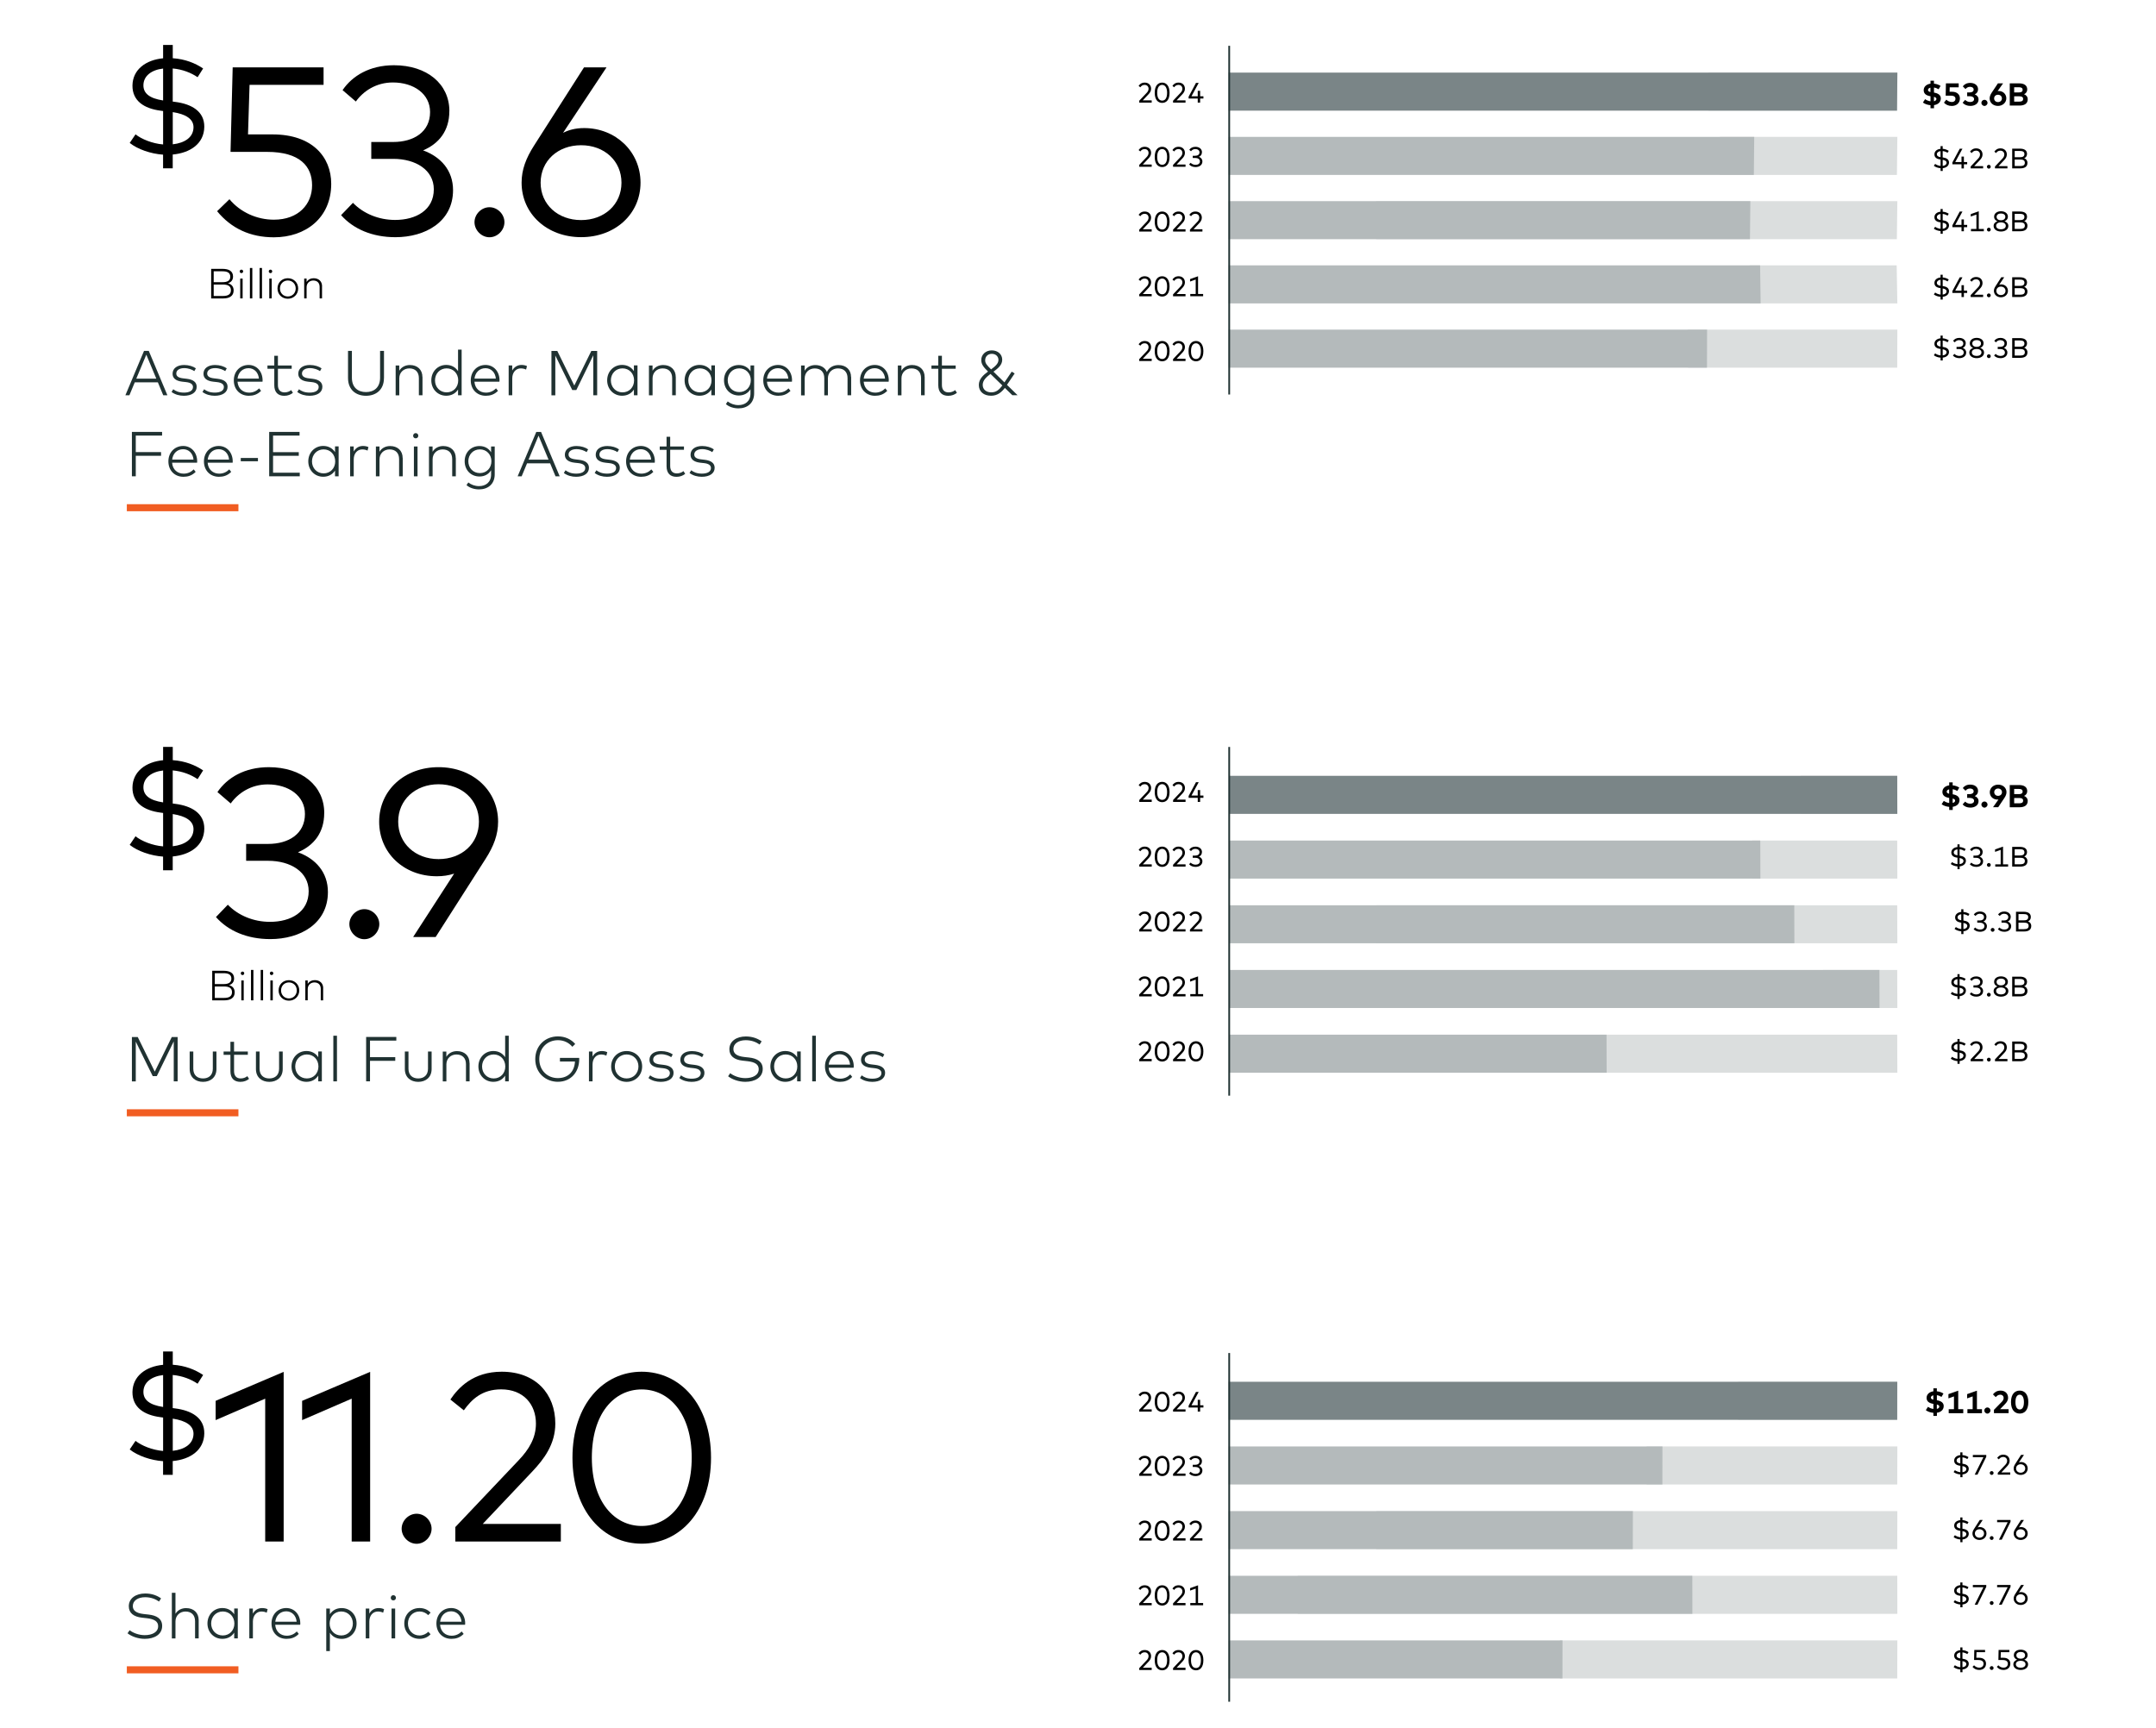 <?xml version="1.0" encoding="UTF-8"?><svg id="a" xmlns="http://www.w3.org/2000/svg" viewBox="0 0 612 490.5"><polygon points="390.64 67.9 390.64 57.1 538.58 57.1 538.44 67.9 390.64 67.9" fill="#dbdede"/><polygon points="488.18 49.66 488.18 38.86 538.58 38.86 538.46 49.66 488.18 49.66" fill="#dbdede"/><polygon points="485 31.42 485 20.62 538.58 20.62 538.45 31.42 485 31.42" fill="#dbdede"/><polygon points="479.16 104.38 479.16 93.58 538.58 93.58 538.54 104.38 479.16 104.38" fill="#dbdede"/><polygon points="496.67 86.14 496.67 75.34 538.39 75.34 538.58 86.14 496.67 86.14" fill="#dbdede"/><path d="M551.45,78.01v.76c.7.05,1.26.28,1.72.58l-.34.55c-.38-.25-.85-.44-1.38-.49v1.81h.09c.94.13,1.71.54,1.7,1.45-.02.95-.8,1.49-1.78,1.59v.79h-.61v-.78c-.7-.05-1.44-.3-1.91-.68l.37-.54c.33.27.94.52,1.54.58v-1.83s-.13-.02-.13-.02c-.94-.12-1.62-.55-1.62-1.45.01-.91.76-1.46,1.74-1.56v-.77h.61ZM550.84,81.15v-1.73c-.63.08-1.04.41-1.05.9,0,.43.32.7,1.05.82ZM551.45,81.89v1.74c.64-.08,1.1-.39,1.1-.92,0-.44-.39-.7-1.1-.82ZM557.47,82.52h.93v.64h-.93v1.16h-.68v-1.16h-2.59v-.52l2.09-3.91h.77l-2.05,3.79h1.78v-1.55h.68v1.55ZM559.22,79.57c.26-.39.76-.93,1.73-.93,1.14,0,1.81.75,1.81,1.75,0,.7-.39,1.2-.75,1.58l-1.61,1.71h2.53v.64h-3.54v-.53l2.09-2.21c.34-.35.56-.73.56-1.19,0-.62-.41-1.1-1.12-1.1-.62,0-.96.32-1.22.68l-.49-.4ZM565.09,83.85c0,.3-.25.55-.54.55s-.55-.26-.55-.55.26-.54.55-.54.54.25.54.54ZM567.45,80.87c.16-.08.36-.13.64-.13,1.04,0,1.88.78,1.88,1.83s-.85,1.83-1.99,1.83-1.99-.79-1.99-1.83c0-.45.16-.84.44-1.28l1.65-2.57h.83l-1.44,2.15ZM566.68,82.57c0,.7.56,1.2,1.3,1.2s1.3-.5,1.3-1.2-.55-1.2-1.3-1.2-1.3.5-1.3,1.2ZM573.35,78.72c1.18,0,2.04.41,2.04,1.49,0,.61-.32,1.04-.8,1.23.53.19.92.64.92,1.32,0,1.09-.8,1.56-2.05,1.56h-2.28v-5.6h2.17ZM571.89,79.38v1.78h1.44c.74,0,1.32-.16,1.32-.9s-.59-.88-1.33-.88h-1.44ZM571.89,81.81v1.85h1.54c.81,0,1.34-.2,1.34-.93s-.54-.92-1.34-.92h-1.54Z"/><path d="M551.45,95.28v.76c.7.05,1.26.28,1.72.58l-.34.55c-.38-.25-.85-.44-1.38-.49v1.81h.09c.94.13,1.71.54,1.7,1.45-.02.95-.8,1.49-1.78,1.59v.79h-.61v-.78c-.7-.05-1.44-.3-1.91-.68l.37-.54c.33.27.94.52,1.54.58v-1.83s-.13-.02-.13-.02c-.94-.12-1.62-.55-1.62-1.45.01-.91.76-1.46,1.74-1.56v-.77h.61ZM550.84,98.42v-1.73c-.63.08-1.04.41-1.05.9,0,.43.32.7,1.05.82ZM551.45,99.16v1.74c.64-.08,1.1-.39,1.1-.92,0-.44-.39-.7-1.1-.82ZM557.99,97.47c0,.65-.34,1.08-.85,1.3.58.22.98.67.98,1.32,0,1.07-.94,1.59-1.93,1.59-.8,0-1.44-.28-1.84-.75l.43-.46c.35.36.86.58,1.4.58.68,0,1.24-.32,1.24-.98,0-.63-.59-.98-1.32-.98h-.72v-.62h.72c.67,0,1.2-.32,1.2-.96,0-.59-.52-.95-1.2-.95-.55,0-.97.29-1.21.63l-.49-.41c.32-.48.91-.85,1.74-.85,1.11,0,1.86.63,1.86,1.55ZM563.05,97.47c0,.68-.42,1.09-.94,1.3.6.21,1.08.62,1.08,1.33,0,1-.94,1.58-2.09,1.58s-2.09-.58-2.09-1.58c0-.71.48-1.12,1.08-1.33-.53-.21-.94-.62-.94-1.3,0-.98.88-1.55,1.95-1.55s1.96.57,1.96,1.55ZM559.72,100.06c0,.65.62.99,1.37.99s1.37-.34,1.37-.99-.62-.99-1.37-.99-1.37.34-1.37.99ZM559.85,97.5c0,.65.56.98,1.24.98s1.24-.33,1.24-.98-.56-.95-1.24-.95-1.24.33-1.24.95ZM565.09,101.12c0,.3-.25.55-.54.55s-.55-.26-.55-.55.26-.54.55-.54.54.25.54.54ZM569.68,97.47c0,.65-.34,1.08-.85,1.3.58.22.98.67.98,1.32,0,1.07-.94,1.59-1.93,1.59-.8,0-1.44-.28-1.84-.75l.43-.46c.35.36.86.58,1.4.58.68,0,1.24-.32,1.24-.98,0-.63-.59-.98-1.32-.98h-.72v-.62h.72c.67,0,1.2-.32,1.2-.96,0-.59-.52-.95-1.2-.95-.55,0-.97.29-1.21.63l-.49-.41c.32-.48.91-.85,1.74-.85,1.11,0,1.86.63,1.86,1.55ZM573.35,95.99c1.18,0,2.04.41,2.04,1.49,0,.61-.32,1.04-.8,1.23.53.19.92.64.92,1.32,0,1.09-.8,1.56-2.05,1.56h-2.28v-5.6h2.17ZM571.89,96.65v1.78h1.44c.74,0,1.32-.16,1.32-.9s-.59-.88-1.33-.88h-1.44ZM571.89,99.09v1.85h1.54c.81,0,1.34-.2,1.34-.93s-.54-.92-1.34-.92h-1.54Z"/><path d="M551.45,59.34v.76c.7.05,1.26.28,1.72.58l-.34.55c-.38-.25-.85-.44-1.38-.49v1.81h.09c.94.13,1.71.54,1.7,1.45-.02.95-.8,1.49-1.78,1.59v.79h-.61v-.78c-.7-.05-1.44-.3-1.91-.68l.37-.54c.33.27.94.52,1.54.58v-1.83s-.13-.02-.13-.02c-.94-.12-1.62-.55-1.62-1.45.01-.91.76-1.46,1.74-1.56v-.77h.61ZM550.84,62.48v-1.73c-.63.08-1.04.41-1.05.9,0,.43.32.7,1.05.82ZM551.45,63.22v1.74c.64-.08,1.1-.39,1.1-.92,0-.44-.39-.7-1.1-.82ZM557.47,63.85h.93v.64h-.93v1.16h-.68v-1.16h-2.59v-.52l2.09-3.91h.77l-2.05,3.79h1.78v-1.55h.68v1.55ZM561.02,65.01v-4.1l-1.6.57v-.69l2.27-.81v5.03h1.44v.64h-3.65v-.64h1.54ZM565.09,65.18c0,.3-.25.55-.54.55s-.55-.26-.55-.55.26-.54.55-.54.54.25.54.54ZM569.95,61.52c0,.68-.42,1.09-.94,1.3.6.21,1.08.62,1.08,1.33,0,1-.94,1.58-2.09,1.58s-2.09-.58-2.09-1.58c0-.71.48-1.12,1.08-1.33-.53-.21-.94-.62-.94-1.3,0-.98.88-1.55,1.95-1.55s1.96.57,1.96,1.55ZM566.62,64.11c0,.65.62.99,1.37.99s1.37-.34,1.37-.99-.62-.99-1.37-.99-1.37.34-1.37.99ZM566.75,61.56c0,.65.56.98,1.24.98s1.24-.33,1.24-.98-.56-.95-1.24-.95-1.24.33-1.24.95ZM573.35,60.05c1.18,0,2.04.41,2.04,1.49,0,.61-.32,1.04-.8,1.23.53.19.92.64.92,1.32,0,1.09-.8,1.56-2.05,1.56h-2.28v-5.6h2.17ZM571.89,60.71v1.78h1.44c.74,0,1.32-.16,1.32-.9s-.59-.88-1.33-.88h-1.44ZM571.89,63.14v1.85h1.54c.81,0,1.34-.2,1.34-.93s-.54-.92-1.34-.92h-1.54Z"/><path d="M551.45,41.49v.76c.7.05,1.26.28,1.72.58l-.34.55c-.38-.25-.85-.44-1.38-.49v1.81h.09c.94.13,1.71.54,1.7,1.45-.02.95-.8,1.49-1.78,1.59v.79h-.61v-.78c-.7-.05-1.44-.3-1.91-.68l.37-.54c.33.27.94.52,1.54.58v-1.83s-.13-.02-.13-.02c-.94-.12-1.62-.55-1.62-1.45.01-.91.76-1.46,1.74-1.56v-.77h.61ZM550.84,44.63v-1.73c-.63.08-1.04.41-1.05.9,0,.43.32.7,1.05.82ZM551.45,45.37v1.74c.64-.08,1.1-.39,1.1-.92,0-.44-.39-.7-1.1-.82ZM557.47,46.01h.93v.64h-.93v1.16h-.68v-1.16h-2.59v-.52l2.09-3.91h.77l-2.05,3.79h1.78v-1.55h.68v1.55ZM559.22,43.05c.26-.39.76-.93,1.73-.93,1.14,0,1.81.75,1.81,1.75,0,.7-.39,1.2-.75,1.58l-1.61,1.71h2.53v.64h-3.54v-.53l2.09-2.21c.34-.35.56-.73.56-1.19,0-.62-.41-1.1-1.12-1.1-.62,0-.96.32-1.22.68l-.49-.4ZM565.09,47.33c0,.3-.25.55-.54.55s-.55-.26-.55-.55.26-.54.55-.54.54.25.54.54ZM566.12,43.05c.26-.39.76-.93,1.73-.93,1.14,0,1.81.75,1.81,1.75,0,.7-.39,1.2-.75,1.58l-1.61,1.71h2.53v.64h-3.54v-.53l2.09-2.21c.34-.35.56-.73.56-1.19,0-.62-.41-1.1-1.12-1.1-.62,0-.96.32-1.22.68l-.49-.4ZM573.35,42.2c1.18,0,2.04.41,2.04,1.49,0,.61-.32,1.04-.8,1.23.53.19.92.64.92,1.32,0,1.09-.8,1.56-2.05,1.56h-2.28v-5.6h2.17ZM571.89,42.86v1.78h1.44c.74,0,1.32-.16,1.32-.9s-.59-.88-1.33-.88h-1.44ZM571.89,45.29v1.85h1.54c.81,0,1.34-.2,1.34-.93s-.54-.92-1.34-.92h-1.54Z"/><path d="M548.97,22.92v.83c.76.07,1.33.3,1.88.63l-.56.96c-.37-.23-.81-.41-1.31-.49v1.44c1.1.17,1.96.66,1.94,1.68-.03,1.11-.88,1.72-1.93,1.87v.89h-1v-.87c-.8-.07-1.6-.32-2.15-.76l.62-.95c.36.27.91.53,1.53.61v-1.45h-.05c-1.1-.18-1.9-.66-1.88-1.73.02-1.02.82-1.67,1.93-1.83v-.84h1ZM547.97,26.13v-1.24c-.42.1-.68.32-.69.65,0,.32.25.48.69.59ZM548.97,27.5v1.25c.41-.1.69-.32.7-.66,0-.3-.24-.47-.7-.59ZM555.99,24.79h-2.55l-.03,1.26h.72c1.47,0,2.21.84,2.21,1.9,0,1.35-1.03,2.13-2.3,2.13-.94,0-1.71-.35-2.23-.94l.68-.85c.34.37.96.67,1.54.67.7,0,1.05-.41,1.05-.91,0-.47-.3-.89-1.28-.89h-1.5l.07-3.49h3.62v1.13ZM561.49,25.36c0,.67-.36,1.16-.94,1.43.66.26,1.08.77,1.08,1.44,0,1.24-1.13,1.84-2.32,1.84-.95,0-1.72-.34-2.2-.91l.72-.8c.36.38.89.6,1.43.6.61,0,1.1-.27,1.1-.82s-.55-.82-1.23-.82h-.73v-1.08h.74c.61,0,1.1-.27,1.1-.8s-.46-.79-1.04-.79-1.02.3-1.27.64l-.77-.77c.41-.56,1.1-.98,2.1-.98,1.33,0,2.23.72,2.23,1.81ZM564.18,29.2c0,.47-.41.88-.87.88s-.88-.41-.88-.88.41-.87.88-.87.87.4.87.87ZM567.04,25.85c.09,0,.18-.02.29-.02,1.28,0,2.18.91,2.18,2.09s-1.02,2.15-2.37,2.15-2.36-.9-2.36-2.12c0-.58.22-1.1.6-1.67l1.75-2.62h1.47l-1.55,2.19ZM566.05,27.94c0,.61.47,1.04,1.1,1.04s1.11-.42,1.11-1.04-.47-1.04-1.11-1.04-1.1.43-1.1,1.04ZM573.06,23.66c1.47,0,2.39.54,2.39,1.75,0,.63-.39,1.14-.91,1.34.58.19,1.05.73,1.05,1.41,0,1.21-.86,1.81-2.37,1.81h-2.73v-6.3h2.57ZM571.74,24.77v1.47h1.29c.63,0,1.11-.13,1.11-.74s-.5-.73-1.12-.73h-1.28ZM571.74,27.34v1.51h1.41c.69,0,1.13-.16,1.13-.76s-.44-.75-1.13-.75h-1.41Z"/><polygon points="348.76 67.9 348.76 57.1 496.85 57.1 496.74 67.9 348.76 67.9" fill="#b4babb"/><polygon points="348.76 49.66 348.76 38.86 497.95 38.86 497.85 49.66 348.76 49.66" fill="#b4babb"/><polygon points="348.76 31.42 348.76 20.62 538.59 20.62 538.49 31.42 348.76 31.42" fill="#7a8587"/><path d="M323.21,42.6c.26-.39.76-.93,1.73-.93,1.14,0,1.81.75,1.81,1.75,0,.7-.39,1.2-.75,1.58l-1.61,1.71h2.53v.64h-3.54v-.53l2.09-2.21c.34-.35.56-.73.56-1.19,0-.62-.41-1.1-1.12-1.1-.62,0-.96.32-1.22.68l-.49-.4ZM331.99,44.55c0,2.06-.95,2.88-2.09,2.88s-2.12-.82-2.12-2.88.97-2.88,2.12-2.88,2.09.91,2.09,2.88ZM328.48,44.55c0,1.64.65,2.23,1.42,2.23s1.39-.59,1.39-2.23c0-1.55-.64-2.23-1.39-2.23s-1.42.58-1.42,2.23ZM332.81,42.6c.26-.39.76-.93,1.73-.93,1.14,0,1.81.75,1.81,1.75,0,.7-.39,1.2-.75,1.58l-1.61,1.71h2.53v.64h-3.54v-.53l2.09-2.21c.34-.35.56-.73.56-1.19,0-.62-.41-1.1-1.12-1.1-.62,0-.96.32-1.22.68l-.49-.4ZM341.18,43.22c0,.65-.34,1.08-.85,1.3.58.22.98.67.98,1.32,0,1.07-.94,1.59-1.93,1.59-.8,0-1.44-.28-1.84-.75l.43-.46c.35.36.86.58,1.4.58.68,0,1.24-.32,1.24-.98,0-.63-.59-.98-1.32-.98h-.72v-.62h.72c.67,0,1.2-.32,1.2-.96,0-.59-.52-.95-1.2-.95-.55,0-.97.29-1.21.63l-.49-.41c.32-.48.91-.85,1.74-.85,1.11,0,1.86.63,1.86,1.55Z"/><path d="M323.21,24.38c.26-.39.76-.93,1.73-.93,1.14,0,1.81.75,1.81,1.75,0,.7-.39,1.2-.75,1.58l-1.61,1.71h2.53v.64h-3.54v-.53l2.09-2.21c.34-.35.56-.73.56-1.19,0-.62-.41-1.1-1.12-1.1-.62,0-.96.32-1.22.68l-.49-.4ZM331.99,26.33c0,2.06-.95,2.88-2.09,2.88s-2.12-.82-2.12-2.88.97-2.88,2.12-2.88,2.09.91,2.09,2.88ZM328.48,26.33c0,1.64.65,2.23,1.42,2.23s1.39-.59,1.39-2.23c0-1.55-.64-2.23-1.39-2.23s-1.42.58-1.42,2.23ZM332.81,24.38c.26-.39.76-.93,1.73-.93,1.14,0,1.81.75,1.81,1.75,0,.7-.39,1.2-.75,1.58l-1.61,1.71h2.53v.64h-3.54v-.53l2.09-2.21c.34-.35.56-.73.56-1.19,0-.62-.41-1.1-1.12-1.1-.62,0-.96.32-1.22.68l-.49-.4ZM340.67,27.33h.93v.64h-.93v1.16h-.68v-1.16h-2.59v-.52l2.09-3.91h.77l-2.05,3.79h1.78v-1.55h.68v1.55Z"/><path d="M323.21,60.98c.26-.39.76-.93,1.73-.93,1.14,0,1.81.75,1.81,1.75,0,.7-.39,1.2-.75,1.58l-1.61,1.71h2.53v.64h-3.54v-.53l2.09-2.21c.34-.35.56-.73.56-1.19,0-.62-.41-1.1-1.12-1.1-.62,0-.96.32-1.22.68l-.49-.4ZM331.99,62.93c0,2.06-.95,2.88-2.09,2.88s-2.12-.82-2.12-2.88.97-2.88,2.12-2.88,2.09.91,2.09,2.88ZM328.48,62.93c0,1.64.65,2.23,1.42,2.23s1.39-.59,1.39-2.23c0-1.55-.64-2.23-1.39-2.23s-1.42.58-1.42,2.23ZM332.81,60.98c.26-.39.76-.93,1.73-.93,1.14,0,1.81.75,1.81,1.75,0,.7-.39,1.2-.75,1.58l-1.61,1.71h2.53v.64h-3.54v-.53l2.09-2.21c.34-.35.56-.73.56-1.19,0-.62-.41-1.1-1.12-1.1-.62,0-.96.32-1.22.68l-.49-.4ZM337.61,60.98c.26-.39.76-.93,1.73-.93,1.14,0,1.81.75,1.81,1.75,0,.7-.39,1.2-.75,1.58l-1.61,1.71h2.53v.64h-3.54v-.53l2.09-2.21c.34-.35.56-.73.56-1.19,0-.62-.41-1.1-1.12-1.1-.62,0-.96.32-1.22.68l-.49-.4Z"/><polygon points="348.76 104.38 348.76 93.58 484.57 93.58 484.54 104.38 348.76 104.38" fill="#b4babb"/><path d="M323.21,79.36c.26-.39.76-.93,1.73-.93,1.14,0,1.81.75,1.81,1.75,0,.7-.39,1.2-.75,1.58l-1.61,1.71h2.53v.64h-3.54v-.53l2.09-2.21c.34-.35.56-.73.56-1.19,0-.62-.41-1.1-1.12-1.1-.62,0-.96.32-1.22.68l-.49-.4ZM331.99,81.31c0,2.06-.95,2.88-2.09,2.88s-2.12-.82-2.12-2.88.97-2.88,2.12-2.88,2.09.91,2.09,2.88ZM328.48,81.31c0,1.64.65,2.23,1.42,2.23s1.39-.59,1.39-2.23c0-1.55-.64-2.23-1.39-2.23s-1.42.58-1.42,2.23ZM332.81,79.36c.26-.39.76-.93,1.73-.93,1.14,0,1.81.75,1.81,1.75,0,.7-.39,1.2-.75,1.58l-1.61,1.71h2.53v.64h-3.54v-.53l2.09-2.21c.34-.35.56-.73.56-1.19,0-.62-.41-1.1-1.12-1.1-.62,0-.96.32-1.22.68l-.49-.4ZM339.41,83.46v-4.1l-1.6.57v-.69l2.27-.81v5.03h1.44v.64h-3.65v-.64h1.54Z"/><polygon points="348.76 86.14 348.76 75.34 499.62 75.34 499.77 86.14 348.76 86.14" fill="#b4babb"/><path d="M323.21,97.74c.26-.39.76-.93,1.73-.93,1.14,0,1.81.75,1.81,1.75,0,.7-.39,1.2-.75,1.58l-1.61,1.71h2.53v.64h-3.54v-.53l2.09-2.21c.34-.35.56-.73.56-1.19,0-.62-.41-1.1-1.12-1.1-.62,0-.96.32-1.22.68l-.49-.4ZM331.99,99.69c0,2.06-.95,2.88-2.09,2.88s-2.12-.82-2.12-2.88.97-2.88,2.12-2.88,2.09.91,2.09,2.88ZM328.48,99.69c0,1.64.65,2.23,1.42,2.23s1.39-.59,1.39-2.23c0-1.55-.64-2.23-1.39-2.23s-1.42.58-1.42,2.23ZM332.81,97.74c.26-.39.76-.93,1.73-.93,1.14,0,1.81.75,1.81,1.75,0,.7-.39,1.2-.75,1.58l-1.61,1.71h2.53v.64h-3.54v-.53l2.09-2.21c.34-.35.56-.73.56-1.19,0-.62-.41-1.1-1.12-1.1-.62,0-.96.32-1.22.68l-.49-.4ZM341.59,99.69c0,2.06-.95,2.88-2.09,2.88s-2.12-.82-2.12-2.88.97-2.88,2.12-2.88,2.09.91,2.09,2.88ZM338.08,99.69c0,1.64.65,2.23,1.42,2.23s1.39-.59,1.39-2.23c0-1.55-.64-2.23-1.39-2.23s-1.42.58-1.42,2.23Z"/><line x1="348.92" y1="13" x2="348.92" y2="112" fill="none" stroke="#203232" stroke-width=".5"/><line x1="36" y1="144.14" x2="67.68" y2="144.14" fill="none" stroke="#f15d22" stroke-miterlimit="10" stroke-width="2"/><path d="M49.04,12.76v3.77c3.51.24,6.36,1.39,8.62,2.91l-1.57,2.48c-1.86-1.27-4.32-2.24-7.06-2.48v9.4l.63.08c4.72.59,8.38,2.68,8.33,7.1-.06,4.76-3.98,7.39-8.96,7.85v3.92h-2.74v-3.88c-3.49-.24-7.21-1.53-9.47-3.33l1.65-2.44c1.68,1.35,4.78,2.62,7.83,2.87v-9.49l-.73-.1c-4.72-.61-8.01-2.81-7.97-7.14.06-4.54,3.81-7.27,8.7-7.73v-3.79h2.74ZM46.3,28.52v-9.06c-3.31.38-5.57,2.1-5.59,4.74-.02,2.28,1.7,3.73,5.59,4.32ZM49.04,31.83v9.14c3.39-.38,5.85-1.96,5.89-4.82.02-2.32-2.1-3.73-5.89-4.32Z"/><path d="M91.85,24.09h-21.01l-.44,14.07h7c11.22,0,16.62,6.39,16.62,14.01,0,9.72-7.28,15.2-16.28,15.2-6.7,0-12.1-2.52-16.11-7.41l3.5-3.4c3.09,3.71,7.79,5.81,12.61,5.81,7,0,10.85-4.39,10.85-9.76s-3.43-9.49-12.78-9.49h-10.37l.61-24h25.8v4.96Z"/><path d="M127.55,31.54c0,5.61-2.96,9.25-7.45,11.15,5.03,1.84,8.5,5.68,8.5,11.29,0,9.04-7.96,13.36-16.35,13.36-6.63,0-11.97-2.35-15.43-6.26l3.37-3.5c2.96,3.06,7.28,4.86,11.97,4.86,5.92,0,10.98-2.79,10.98-8.7,0-5.51-5.17-8.64-11.49-8.64h-6.26v-4.79h6.22c5.85,0,10.47-2.86,10.47-8.5,0-5.13-4.59-8.4-10.57-8.4-4.76,0-8.4,2.48-10.5,5.41l-3.77-3.23c2.75-4.05,7.68-7.07,14.58-7.07,9.38,0,15.74,5.3,15.74,13.02Z"/><path d="M143.19,63.08c0,2.28-1.97,4.28-4.25,4.28s-4.25-2.01-4.25-4.28,1.97-4.25,4.25-4.25,4.25,1.97,4.25,4.25Z"/><path d="M159.82,37.72c1.5-.78,3.43-1.36,6.02-1.36,8.87,0,15.98,6.63,15.98,15.5s-7.17,15.47-16.86,15.47-16.9-6.63-16.9-15.47c0-3.71,1.26-6.97,3.54-10.54l14.18-22.2h6.39l-12.34,18.6ZM153.46,51.87c0,6.19,4.9,10.61,11.49,10.61s11.46-4.42,11.46-10.61-4.86-10.64-11.46-10.64-11.46,4.42-11.49,10.64Z"/><path d="M63.18,76.33c1.75,0,2.97.62,2.97,2.18,0,1.01-.58,1.66-1.45,1.9.96.25,1.62.91,1.62,2.03,0,1.6-1.18,2.29-3,2.29h-3.38v-8.4h3.24ZM60.66,77.02v3.09h2.49c1.28,0,2.22-.35,2.22-1.55s-.95-1.54-2.23-1.54h-2.49ZM60.66,80.79v3.24h2.62c1.37,0,2.27-.41,2.27-1.63s-.9-1.62-2.27-1.62h-2.62Z"/><path d="M69.02,77.05c0,.28-.22.49-.49.49s-.49-.21-.49-.49.21-.5.49-.5.49.22.49.5ZM68.87,84.72h-.68v-5.64h.68v5.64Z"/><path d="M71.62,84.72h-.68v-8.64h.68v8.64Z"/><path d="M74.37,84.72h-.68v-8.64h.68v8.64Z"/><path d="M77.27,77.05c0,.28-.22.49-.49.49s-.49-.21-.49-.49.21-.5.49-.5.49.22.49.5ZM77.12,84.72h-.68v-5.64h.68v5.64Z"/><path d="M84.64,81.9c0,1.66-1.27,2.91-2.94,2.91s-2.93-1.25-2.93-2.91,1.25-2.91,2.93-2.91,2.94,1.25,2.94,2.91ZM79.47,81.9c0,1.31.97,2.27,2.23,2.27s2.24-.95,2.24-2.27-.97-2.27-2.24-2.27-2.23.96-2.23,2.27Z"/><path d="M91.41,81.26v3.46h-.68v-3.25c0-1.14-.66-1.83-1.81-1.83-1.06,0-1.89.76-1.89,1.87v3.21h-.68v-5.64h.68v.99c.44-.76,1.24-1.08,2.01-1.08,1.42,0,2.38.88,2.38,2.27Z"/><path d="M47.52,112.22h-1.18l-1.53-3.68h-6.55l-1.53,3.68h-1.14l5.29-12.6h1.35l5.29,12.6ZM38.7,107.5h5.67l-2.84-6.81-2.84,6.81Z" fill="#203232"/><path d="M55.16,105.36c-.58-.41-1.68-.85-2.87-.85-1.32,0-2.25.58-2.25,1.53,0,.78.62,1.22,1.93,1.37l1.08.13c1.76.21,2.78.94,2.78,2.28,0,1.6-1.47,2.54-3.65,2.54-1.23,0-2.5-.33-3.48-1.08l.48-.77c.66.51,1.56.95,3.02.95,1.53,0,2.58-.52,2.58-1.58,0-.78-.65-1.26-1.95-1.4l-1.09-.12c-1.92-.22-2.75-1.05-2.75-2.26,0-1.56,1.34-2.48,3.29-2.48,1.34,0,2.56.4,3.32.95l-.44.79Z" fill="#203232"/><path d="M63.93,105.36c-.58-.41-1.68-.85-2.87-.85-1.32,0-2.25.58-2.25,1.53,0,.78.62,1.22,1.93,1.37l1.08.13c1.76.21,2.78.94,2.78,2.28,0,1.6-1.47,2.54-3.65,2.54-1.23,0-2.5-.33-3.48-1.08l.48-.77c.66.51,1.56.95,3.02.95,1.53,0,2.58-.52,2.58-1.58,0-.78-.65-1.26-1.95-1.4l-1.09-.12c-1.92-.22-2.75-1.05-2.75-2.26,0-1.56,1.34-2.48,3.29-2.48,1.34,0,2.56.4,3.32.95l-.44.79Z" fill="#203232"/><path d="M74.54,107.94c0,.15,0,.3-.02.42h-7.1c.15,1.97,1.54,3.11,3.28,3.11,1.18,0,2.12-.47,2.86-1.21l.55.7c-1.07,1.09-2.25,1.4-3.48,1.4-2.48,0-4.26-1.78-4.26-4.37s1.81-4.38,4.2-4.38c2.26,0,3.94,1.79,3.97,4.32ZM67.43,107.48h6.06c-.15-1.76-1.35-2.95-2.94-2.95-1.72,0-2.92,1.23-3.12,2.95Z" fill="#203232"/><path d="M82.8,104.69h-3.91v4.62c0,1.43.76,2.09,1.88,2.09.73,0,1.4-.25,1.89-.65l.49.77c-.6.5-1.44.85-2.46.85-1.76,0-2.83-.98-2.83-3.03v-4.64h-1.94v-.94h1.94v-2.76h1.03v2.76h3.91v.94Z" fill="#203232"/><path d="M90.84,105.36c-.58-.41-1.68-.85-2.87-.85-1.32,0-2.25.58-2.25,1.53,0,.78.62,1.22,1.93,1.37l1.08.13c1.76.21,2.78.94,2.78,2.28,0,1.6-1.47,2.54-3.65,2.54-1.23,0-2.5-.33-3.48-1.08l.48-.77c.66.51,1.56.95,3.02.95,1.53,0,2.58-.52,2.58-1.58,0-.78-.65-1.26-1.95-1.4l-1.09-.12c-1.92-.22-2.75-1.05-2.75-2.26,0-1.56,1.34-2.48,3.29-2.48,1.34,0,2.56.4,3.32.95l-.44.79Z" fill="#203232"/><path d="M108.99,107.32c0,3.37-2.28,5.04-5.1,5.04s-5.1-1.67-5.1-5.04v-7.7h1.1v7.62c0,2.77,1.73,4.07,4,4.07s4-1.3,4-4.07v-7.62h1.11v7.7Z" fill="#203232"/><path d="M119.93,107.03v5.19h-1.03v-4.88c0-1.71-.99-2.75-2.72-2.75-1.59,0-2.84,1.14-2.84,2.81v4.83h-1.03v-8.47h1.02v1.49c.67-1.13,1.85-1.62,3.02-1.62,2.12,0,3.56,1.31,3.56,3.41Z" fill="#203232"/><path d="M130.02,105.38v-6.12h1.02v12.96h-1.02v-1.63c-.68,1.06-1.82,1.76-3.36,1.76-2.38,0-4.23-1.85-4.23-4.37s1.85-4.38,4.23-4.38c1.54,0,2.67.71,3.36,1.76ZM123.48,107.99c0,1.91,1.38,3.4,3.3,3.4s3.29-1.46,3.29-3.4-1.38-3.41-3.29-3.41-3.3,1.49-3.3,3.41Z" fill="#203232"/><path d="M141.79,107.94c0,.15,0,.3-.02.42h-7.1c.15,1.97,1.54,3.11,3.28,3.11,1.18,0,2.12-.47,2.86-1.21l.55.7c-1.07,1.09-2.25,1.4-3.47,1.4-2.48,0-4.26-1.78-4.26-4.37s1.81-4.38,4.2-4.38c2.26,0,3.94,1.79,3.97,4.32ZM134.69,107.48h6.06c-.15-1.76-1.35-2.95-2.94-2.95-1.72,0-2.92,1.23-3.12,2.95Z" fill="#203232"/><path d="M149.59,103.93l-.26,1c-.41-.23-.99-.34-1.5-.34-1.41,0-2.42,1.14-2.42,2.85v4.78h-1.02v-8.47h1.01v1.44c.55-.99,1.5-1.58,2.61-1.58.6,0,1.12.1,1.58.32Z" fill="#203232"/><path d="M169.51,112.22h-1.1v-11.35l-4.81,9.86h-1.16l-4.81-9.8v11.3h-1.1v-12.6h1.66l4.83,9.82,4.83-9.82h1.66v12.6Z" fill="#203232"/><path d="M180.96,112.22h-1.02v-1.63c-.68,1.06-1.82,1.76-3.36,1.76-2.38,0-4.23-1.85-4.23-4.37s1.85-4.38,4.23-4.38c1.54,0,2.67.71,3.36,1.76v-1.63h1.02v8.47ZM173.4,107.99c0,1.91,1.38,3.4,3.3,3.4s3.29-1.46,3.29-3.4-1.38-3.41-3.29-3.41-3.3,1.49-3.3,3.41Z" fill="#203232"/><path d="M191.83,107.03v5.19h-1.03v-4.88c0-1.71-.99-2.75-2.72-2.75-1.59,0-2.84,1.14-2.84,2.81v4.83h-1.03v-8.47h1.02v1.49c.67-1.13,1.85-1.62,3.02-1.62,2.12,0,3.57,1.31,3.57,3.41Z" fill="#203232"/><path d="M202.94,112.22h-1.02v-1.63c-.68,1.06-1.82,1.76-3.36,1.76-2.38,0-4.23-1.85-4.23-4.37s1.85-4.38,4.23-4.38c1.54,0,2.67.71,3.36,1.76v-1.63h1.02v8.47ZM195.38,107.99c0,1.91,1.38,3.4,3.3,3.4s3.29-1.46,3.29-3.4-1.38-3.41-3.29-3.41-3.3,1.49-3.3,3.41Z" fill="#203232"/><path d="M213.04,105.41v-1.66h1.03v7.9c0,2.82-1.95,4.29-4.45,4.29-1.4,0-2.73-.46-3.57-1.22l.52-.75c.8.63,1.85,1.04,3.04,1.04,1.9,0,3.42-1.09,3.42-3.3v-1.21c-.66,1.08-1.78,1.78-3.3,1.78-2.39,0-4.21-1.79-4.21-4.33s1.82-4.32,4.21-4.32c1.52,0,2.65.71,3.3,1.79ZM206.57,107.94c0,1.89,1.34,3.37,3.27,3.37s3.28-1.45,3.28-3.37-1.38-3.36-3.28-3.36-3.27,1.49-3.27,3.36Z" fill="#203232"/><path d="M224.82,107.94c0,.15,0,.3-.02.42h-7.1c.15,1.97,1.54,3.11,3.28,3.11,1.18,0,2.12-.47,2.86-1.21l.55.7c-1.07,1.09-2.25,1.4-3.47,1.4-2.48,0-4.26-1.78-4.26-4.37s1.81-4.38,4.2-4.38c2.26,0,3.94,1.79,3.97,4.32ZM217.71,107.48h6.06c-.15-1.76-1.35-2.95-2.94-2.95-1.72,0-2.92,1.23-3.12,2.95Z" fill="#203232"/><path d="M241.61,107.03v5.19h-1.03v-4.88c0-1.71-1-2.75-2.73-2.75-1.59,0-2.84,1.14-2.84,2.81v4.83h-1.03v-4.88c0-1.71-.99-2.75-2.72-2.75-1.59,0-2.84,1.14-2.84,2.81v4.83h-1.03v-8.47h1.02v1.49c.67-1.13,1.85-1.62,3.02-1.62,1.58,0,2.79.73,3.29,1.97.63-1.39,1.97-1.97,3.29-1.97,2.12,0,3.57,1.31,3.57,3.41Z" fill="#203232"/><path d="M252.28,107.94c0,.15,0,.3-.02.42h-7.1c.15,1.97,1.54,3.11,3.28,3.11,1.18,0,2.12-.47,2.86-1.21l.55.7c-1.07,1.09-2.25,1.4-3.47,1.4-2.48,0-4.26-1.78-4.26-4.37s1.81-4.38,4.2-4.38c2.26,0,3.94,1.79,3.97,4.32ZM245.17,107.48h6.06c-.15-1.76-1.35-2.95-2.94-2.95-1.72,0-2.92,1.23-3.12,2.95Z" fill="#203232"/><path d="M262.48,107.03v5.19h-1.03v-4.88c0-1.71-.99-2.75-2.72-2.75-1.59,0-2.84,1.14-2.84,2.81v4.83h-1.03v-8.47h1.02v1.49c.67-1.13,1.85-1.62,3.02-1.62,2.12,0,3.57,1.31,3.57,3.41Z" fill="#203232"/><path d="M271.28,104.69h-3.91v4.62c0,1.43.76,2.09,1.88,2.09.73,0,1.4-.25,1.89-.65l.49.77c-.6.5-1.44.85-2.46.85-1.76,0-2.83-.98-2.83-3.03v-4.64h-1.94v-.94h1.94v-2.76h1.03v2.76h3.91v.94Z" fill="#203232"/><path d="M287.38,112.22l-2.14-2.09c-.95,1.22-2.1,2.22-3.91,2.22-2.11,0-3.48-1.18-3.48-3.05,0-1.71,1.28-2.83,2.61-3.82-1.31-1.28-1.92-2.07-1.92-3.29,0-1.49,1.23-2.72,2.98-2.72s2.97,1.14,2.97,2.65-1.2,2.46-2.48,3.4l3.11,3.04,2.07-3.05.83.52-2.18,3.23,3.01,2.94h-1.49ZM284.53,109.44l-3.37-3.28c-1.17.88-2.21,1.81-2.21,3.11s1,2.12,2.43,2.12,2.26-.77,3.14-1.95ZM281.33,104.87c1.12-.83,2.09-1.63,2.09-2.69,0-.98-.76-1.73-1.89-1.73s-1.88.79-1.88,1.82c0,.85.45,1.4,1.68,2.6Z" fill="#203232"/><path d="M45.72,129.4h-7.18v5.82h-1.1v-12.6h8.57v1.04h-7.47v4.69h7.18v1.04Z" fill="#203232"/><path d="M55.97,130.94c0,.15,0,.3-.02.42h-7.1c.15,1.97,1.54,3.11,3.28,3.11,1.18,0,2.12-.47,2.86-1.21l.55.7c-1.07,1.09-2.25,1.4-3.48,1.4-2.48,0-4.26-1.78-4.26-4.37s1.81-4.38,4.2-4.38c2.26,0,3.94,1.79,3.97,4.32ZM48.87,130.48h6.06c-.15-1.76-1.35-2.95-2.94-2.95-1.72,0-2.92,1.23-3.12,2.95Z" fill="#203232"/><path d="M66.06,130.94c0,.15,0,.3-.02.42h-7.1c.15,1.97,1.54,3.11,3.28,3.11,1.18,0,2.12-.47,2.86-1.21l.55.7c-1.07,1.09-2.25,1.4-3.48,1.4-2.48,0-4.26-1.78-4.26-4.37s1.81-4.38,4.2-4.38c2.26,0,3.94,1.79,3.97,4.32ZM58.96,130.48h6.06c-.15-1.76-1.35-2.95-2.94-2.95-1.72,0-2.92,1.23-3.12,2.95Z" fill="#203232"/><path d="M73.22,130.95h-4.88v-.93h4.88v.93Z" fill="#203232"/><path d="M85.09,135.22h-8.68v-12.6h8.62v1.04h-7.52v4.71h7.3v1.03h-7.3v4.8h7.58v1.04Z" fill="#203232"/><path d="M96.12,135.22h-1.02v-1.63c-.68,1.06-1.82,1.76-3.36,1.76-2.38,0-4.23-1.85-4.23-4.37s1.85-4.38,4.23-4.38c1.54,0,2.67.71,3.36,1.76v-1.63h1.02v8.47ZM88.56,130.99c0,1.91,1.38,3.4,3.3,3.4s3.29-1.46,3.29-3.4-1.38-3.41-3.29-3.41-3.3,1.49-3.3,3.41Z" fill="#203232"/><path d="M104.59,126.93l-.26,1c-.41-.23-.99-.34-1.5-.34-1.41,0-2.42,1.14-2.42,2.85v4.78h-1.02v-8.47h1.01v1.44c.55-.99,1.49-1.58,2.61-1.58.6,0,1.13.1,1.58.32Z" fill="#203232"/><path d="M114.32,130.03v5.19h-1.03v-4.88c0-1.71-.99-2.75-2.72-2.75-1.59,0-2.84,1.14-2.84,2.81v4.83h-1.03v-8.47h1.02v1.49c.67-1.13,1.85-1.62,3.02-1.62,2.12,0,3.56,1.31,3.56,3.41Z" fill="#203232"/><path d="M118.74,123.71c0,.41-.32.73-.74.73s-.73-.31-.73-.73.31-.75.73-.75.74.33.74.75ZM118.52,135.22h-1.03v-8.47h1.03v8.47Z" fill="#203232"/><path d="M129.39,130.03v5.19h-1.03v-4.88c0-1.71-.99-2.75-2.72-2.75-1.59,0-2.84,1.14-2.84,2.81v4.83h-1.03v-8.47h1.02v1.49c.67-1.13,1.85-1.62,3.02-1.62,2.12,0,3.56,1.31,3.56,3.41Z" fill="#203232"/><path d="M139.4,128.41v-1.66h1.03v7.9c0,2.82-1.95,4.29-4.45,4.29-1.4,0-2.73-.46-3.56-1.22l.52-.75c.8.63,1.85,1.04,3.04,1.04,1.9,0,3.42-1.09,3.42-3.3v-1.21c-.66,1.08-1.78,1.78-3.3,1.78-2.39,0-4.2-1.79-4.2-4.33s1.82-4.32,4.2-4.32c1.52,0,2.65.71,3.3,1.79ZM132.94,130.94c0,1.89,1.34,3.37,3.27,3.37s3.28-1.45,3.28-3.37-1.38-3.36-3.28-3.36-3.27,1.49-3.27,3.36Z" fill="#203232"/><path d="M158.87,135.22h-1.18l-1.53-3.68h-6.55l-1.53,3.68h-1.14l5.29-12.6h1.35l5.29,12.6ZM150.04,130.5h5.67l-2.84-6.81-2.84,6.81Z" fill="#203232"/><path d="M166.51,128.36c-.58-.41-1.68-.85-2.87-.85-1.32,0-2.25.58-2.25,1.53,0,.78.62,1.22,1.93,1.37l1.08.13c1.76.21,2.78.94,2.78,2.28,0,1.6-1.47,2.54-3.65,2.54-1.23,0-2.5-.33-3.48-1.08l.48-.77c.66.51,1.56.95,3.02.95,1.53,0,2.58-.52,2.58-1.58,0-.78-.65-1.26-1.95-1.4l-1.09-.12c-1.92-.22-2.75-1.05-2.75-2.26,0-1.56,1.34-2.48,3.29-2.48,1.34,0,2.56.4,3.32.95l-.44.79Z" fill="#203232"/><path d="M175.27,128.36c-.58-.41-1.68-.85-2.87-.85-1.32,0-2.25.58-2.25,1.53,0,.78.62,1.22,1.93,1.37l1.08.13c1.76.21,2.78.94,2.78,2.28,0,1.6-1.47,2.54-3.65,2.54-1.23,0-2.5-.33-3.48-1.08l.48-.77c.66.51,1.56.95,3.02.95,1.53,0,2.58-.52,2.58-1.58,0-.78-.65-1.26-1.95-1.4l-1.09-.12c-1.92-.22-2.75-1.05-2.75-2.26,0-1.56,1.34-2.48,3.29-2.48,1.34,0,2.56.4,3.32.95l-.44.79Z" fill="#203232"/><path d="M185.88,130.94c0,.15,0,.3-.02.42h-7.1c.15,1.97,1.54,3.11,3.28,3.11,1.18,0,2.12-.47,2.86-1.21l.55.7c-1.07,1.09-2.25,1.4-3.47,1.4-2.48,0-4.26-1.78-4.26-4.37s1.81-4.38,4.2-4.38c2.26,0,3.94,1.79,3.97,4.32ZM178.78,130.48h6.06c-.15-1.76-1.35-2.95-2.94-2.95-1.72,0-2.92,1.23-3.12,2.95Z" fill="#203232"/><path d="M194.15,127.69h-3.91v4.62c0,1.43.76,2.09,1.88,2.09.73,0,1.4-.25,1.89-.65l.49.77c-.6.5-1.44.85-2.46.85-1.76,0-2.83-.98-2.83-3.03v-4.64h-1.94v-.94h1.94v-2.76h1.03v2.76h3.91v.94Z" fill="#203232"/><path d="M202.19,128.36c-.58-.41-1.68-.85-2.87-.85-1.32,0-2.25.58-2.25,1.53,0,.78.62,1.22,1.93,1.37l1.08.13c1.76.21,2.78.94,2.78,2.28,0,1.6-1.47,2.54-3.65,2.54-1.23,0-2.5-.33-3.48-1.08l.48-.77c.66.51,1.56.95,3.02.95,1.53,0,2.58-.52,2.58-1.58,0-.78-.65-1.26-1.95-1.4l-1.09-.12c-1.92-.22-2.75-1.05-2.75-2.26,0-1.56,1.34-2.48,3.29-2.48,1.34,0,2.56.4,3.32.95l-.44.79Z" fill="#203232"/><line x1="36" y1="315.92" x2="67.68" y2="315.92" fill="none" stroke="#f15d22" stroke-miterlimit="10" stroke-width="2"/><path d="M49.04,212.04v3.77c3.51.24,6.36,1.39,8.62,2.91l-1.57,2.48c-1.86-1.27-4.32-2.24-7.06-2.48v9.4l.63.08c4.72.59,8.38,2.68,8.33,7.1-.06,4.76-3.98,7.39-8.96,7.85v3.92h-2.74v-3.88c-3.49-.24-7.21-1.53-9.47-3.33l1.65-2.44c1.68,1.35,4.78,2.62,7.83,2.87v-9.49l-.73-.1c-4.72-.61-8.01-2.81-7.97-7.14.06-4.54,3.81-7.27,8.7-7.73v-3.79h2.74ZM46.3,227.8v-9.06c-3.31.38-5.57,2.1-5.59,4.74-.02,2.28,1.7,3.73,5.59,4.32ZM49.04,231.11v9.14c3.39-.38,5.85-1.96,5.89-4.82.02-2.32-2.1-3.73-5.89-4.32Z"/><path d="M92.03,230.81c0,5.61-2.96,9.25-7.45,11.15,5.03,1.84,8.5,5.68,8.5,11.29,0,9.04-7.96,13.36-16.35,13.36-6.63,0-11.97-2.35-15.43-6.26l3.37-3.5c2.96,3.06,7.28,4.86,11.97,4.86,5.92,0,10.98-2.79,10.98-8.7,0-5.51-5.17-8.63-11.49-8.63h-6.26v-4.79h6.22c5.85,0,10.47-2.86,10.47-8.5,0-5.13-4.59-8.4-10.57-8.4-4.76,0-8.4,2.48-10.5,5.41l-3.77-3.23c2.75-4.05,7.68-7.07,14.58-7.07,9.38,0,15.74,5.3,15.74,13.02Z"/><path d="M107.67,262.36c0,2.28-1.97,4.28-4.25,4.28s-4.25-2.01-4.25-4.28,1.97-4.25,4.25-4.25,4.25,1.97,4.25,4.25Z"/><path d="M128.92,248.02c-1.53.51-3.2.75-4.9.75-9.42,0-16.39-6.63-16.39-15.5s7.14-15.47,16.86-15.47,16.9,6.63,16.9,15.47c0,3.71-1.26,6.97-3.54,10.54l-14.18,22.2h-6.39l11.63-17.98ZM135.95,233.26c0-6.19-4.86-10.61-11.46-10.61s-11.46,4.45-11.46,10.61,4.86,10.64,11.46,10.64,11.46-4.42,11.46-10.64Z"/><path d="M63.48,275.6c1.75,0,2.97.62,2.97,2.18,0,1.01-.58,1.66-1.45,1.9.96.25,1.62.91,1.62,2.03,0,1.6-1.18,2.29-3,2.29h-3.38v-8.4h3.24ZM60.97,276.29v3.09h2.49c1.28,0,2.22-.35,2.22-1.55s-.95-1.54-2.23-1.54h-2.49ZM60.97,280.07v3.24h2.62c1.37,0,2.27-.41,2.27-1.63s-.9-1.62-2.27-1.62h-2.62Z"/><path d="M69.33,276.33c0,.28-.22.49-.49.49s-.49-.21-.49-.49.21-.5.49-.5.49.22.49.5ZM69.18,284h-.68v-5.64h.68v5.64Z"/><path d="M71.93,284h-.68v-8.64h.68v8.64Z"/><path d="M74.68,284h-.68v-8.64h.68v8.64Z"/><path d="M77.58,276.33c0,.28-.22.49-.49.49s-.49-.21-.49-.49.21-.5.49-.5.49.22.49.5ZM77.43,284h-.68v-5.64h.68v5.64Z"/><path d="M84.95,281.18c0,1.66-1.27,2.91-2.94,2.91s-2.93-1.25-2.93-2.91,1.25-2.91,2.93-2.91,2.94,1.25,2.94,2.91ZM79.78,281.18c0,1.31.97,2.27,2.23,2.27s2.24-.95,2.24-2.27-.97-2.27-2.24-2.27-2.23.96-2.23,2.27Z"/><path d="M91.73,280.54v3.46h-.68v-3.25c0-1.14-.66-1.84-1.81-1.84-1.06,0-1.89.76-1.89,1.87v3.21h-.68v-5.64h.68v.99c.44-.76,1.24-1.08,2.01-1.08,1.42,0,2.38.88,2.38,2.27Z"/><path d="M50.42,307h-1.1v-11.35l-4.81,9.86h-1.16l-4.81-9.8v11.3h-1.1v-12.6h1.66l4.83,9.82,4.83-9.82h1.66v12.6Z" fill="#203232"/><path d="M61.44,303.5c0,2.4-1.72,3.64-3.8,3.64s-3.8-1.23-3.8-3.64v-4.97h1.03v4.88c0,1.82,1.14,2.76,2.77,2.76s2.77-.95,2.77-2.76v-4.88h1.03v4.97Z" fill="#203232"/><path d="M70.35,299.46h-3.91v4.62c0,1.43.76,2.09,1.88,2.09.73,0,1.4-.25,1.89-.65l.49.77c-.6.5-1.44.85-2.46.85-1.76,0-2.83-.98-2.83-3.03v-4.64h-1.94v-.94h1.94v-2.76h1.03v2.76h3.91v.94Z" fill="#203232"/><path d="M80.25,303.5c0,2.4-1.72,3.64-3.8,3.64s-3.8-1.23-3.8-3.64v-4.97h1.03v4.88c0,1.82,1.14,2.76,2.77,2.76s2.77-.95,2.77-2.76v-4.88h1.03v4.97Z" fill="#203232"/><path d="M91.36,307h-1.02v-1.63c-.68,1.06-1.82,1.76-3.36,1.76-2.38,0-4.23-1.85-4.23-4.37s1.85-4.38,4.23-4.38c1.54,0,2.67.71,3.36,1.76v-1.63h1.02v8.47ZM83.8,302.77c0,1.91,1.38,3.4,3.3,3.4s3.29-1.46,3.29-3.4-1.38-3.41-3.29-3.41-3.3,1.49-3.3,3.41Z" fill="#203232"/><path d="M95.65,307h-1.03v-12.96h1.03v12.96Z" fill="#203232"/><path d="M112.2,301.17h-7.17v5.82h-1.1v-12.6h8.57v1.04h-7.47v4.69h7.17v1.04Z" fill="#203232"/><path d="M122.52,303.5c0,2.4-1.72,3.64-3.8,3.64s-3.8-1.23-3.8-3.64v-4.97h1.03v4.88c0,1.82,1.14,2.76,2.77,2.76s2.77-.95,2.77-2.76v-4.88h1.03v4.97Z" fill="#203232"/><path d="M133.3,301.81v5.19h-1.03v-4.88c0-1.71-.99-2.75-2.72-2.75-1.59,0-2.84,1.14-2.84,2.81v4.83h-1.03v-8.47h1.02v1.49c.67-1.13,1.85-1.62,3.02-1.62,2.12,0,3.56,1.31,3.56,3.41Z" fill="#203232"/><path d="M143.39,300.16v-6.12h1.02v12.96h-1.02v-1.63c-.68,1.06-1.82,1.76-3.36,1.76-2.38,0-4.23-1.85-4.23-4.37s1.85-4.38,4.23-4.38c1.54,0,2.67.71,3.36,1.76ZM136.84,302.77c0,1.91,1.38,3.4,3.3,3.4s3.29-1.46,3.29-3.4-1.38-3.41-3.29-3.41-3.3,1.49-3.3,3.41Z" fill="#203232"/><path d="M163.27,296.4l-.81.78c-.96-1.16-2.41-1.87-4.07-1.87-2.99,0-5.31,2.17-5.31,5.38s2.32,5.38,5.26,5.38,4.71-1.82,4.87-4.7h-4.27v-1.03h5.46c.02.12.02.2.02.3,0,3.7-2.34,6.48-6.08,6.48-3.36,0-6.4-2.43-6.4-6.44,0-3.79,2.79-6.45,6.45-6.45,1.98,0,3.73.81,4.88,2.15Z" fill="#203232"/><path d="M172.38,298.71l-.26,1c-.41-.23-.99-.34-1.5-.34-1.41,0-2.42,1.14-2.42,2.85v4.78h-1.02v-8.47h1.01v1.44c.55-.99,1.5-1.58,2.61-1.58.6,0,1.12.1,1.58.32Z" fill="#203232"/><path d="M182.28,302.77c0,2.49-1.9,4.37-4.41,4.37s-4.39-1.87-4.39-4.37,1.88-4.38,4.39-4.38,4.41,1.88,4.41,4.38ZM174.52,302.77c0,1.97,1.45,3.4,3.35,3.4s3.36-1.43,3.36-3.4-1.45-3.41-3.36-3.41-3.35,1.44-3.35,3.41Z" fill="#203232"/><path d="M190.53,300.14c-.58-.41-1.68-.85-2.87-.85-1.32,0-2.25.58-2.25,1.53,0,.78.62,1.22,1.93,1.37l1.08.13c1.76.21,2.78.94,2.78,2.28,0,1.6-1.47,2.54-3.65,2.54-1.23,0-2.5-.33-3.48-1.08l.48-.77c.66.51,1.56.95,3.02.95,1.53,0,2.58-.52,2.58-1.58,0-.78-.65-1.26-1.95-1.4l-1.09-.12c-1.92-.22-2.75-1.05-2.75-2.26,0-1.56,1.34-2.48,3.29-2.48,1.34,0,2.56.4,3.32.95l-.44.79Z" fill="#203232"/><path d="M199.29,300.14c-.58-.41-1.68-.85-2.87-.85-1.32,0-2.25.58-2.25,1.53,0,.78.62,1.22,1.93,1.37l1.08.13c1.76.21,2.78.94,2.78,2.28,0,1.6-1.47,2.54-3.65,2.54-1.23,0-2.5-.33-3.48-1.08l.48-.77c.66.51,1.56.95,3.02.95,1.53,0,2.58-.52,2.58-1.58,0-.78-.65-1.26-1.95-1.4l-1.09-.12c-1.92-.22-2.75-1.05-2.75-2.26,0-1.56,1.34-2.48,3.29-2.48,1.34,0,2.56.4,3.32.95l-.44.79Z" fill="#203232"/><path d="M215.63,296.54c-.98-.69-2.29-1.23-3.94-1.23-2.03,0-3.51.94-3.51,2.51,0,1.25.93,2.02,3.08,2.26l1.38.15c2.24.25,3.87,1.13,3.87,3.23,0,2.45-2.23,3.67-4.95,3.67-1.89,0-3.76-.69-4.88-1.58l.6-.87c.88.7,2.52,1.4,4.27,1.4,2.13,0,3.82-.84,3.82-2.54,0-1.37-1.1-2.03-3.2-2.27l-1.43-.16c-2.3-.26-3.7-1.3-3.7-3.23,0-2.32,2.07-3.63,4.66-3.63,1.95,0,3.41.61,4.5,1.39l-.57.89Z" fill="#203232"/><path d="M227.29,307h-1.02v-1.63c-.68,1.06-1.82,1.76-3.36,1.76-2.38,0-4.23-1.85-4.23-4.37s1.85-4.38,4.23-4.38c1.54,0,2.67.71,3.36,1.76v-1.63h1.02v8.47ZM219.73,302.77c0,1.91,1.38,3.4,3.3,3.4s3.29-1.46,3.29-3.4-1.38-3.41-3.29-3.41-3.3,1.49-3.3,3.41Z" fill="#203232"/><path d="M231.58,307h-1.03v-12.96h1.03v12.96Z" fill="#203232"/><path d="M242.34,302.71c0,.15,0,.3-.02.42h-7.1c.15,1.97,1.54,3.11,3.28,3.11,1.18,0,2.12-.47,2.86-1.21l.55.7c-1.07,1.09-2.25,1.4-3.47,1.4-2.48,0-4.26-1.78-4.26-4.37s1.81-4.38,4.2-4.38c2.26,0,3.94,1.79,3.97,4.32ZM235.24,302.25h6.06c-.15-1.76-1.35-2.95-2.94-2.95-1.72,0-2.92,1.23-3.12,2.95Z" fill="#203232"/><path d="M250.58,300.14c-.58-.41-1.68-.85-2.87-.85-1.32,0-2.25.58-2.25,1.53,0,.78.62,1.22,1.93,1.37l1.08.13c1.76.21,2.78.94,2.78,2.28,0,1.6-1.47,2.54-3.65,2.54-1.23,0-2.5-.33-3.48-1.08l.48-.77c.66.51,1.56.95,3.02.95,1.53,0,2.58-.52,2.58-1.58,0-.78-.65-1.26-1.95-1.4l-1.09-.12c-1.92-.22-2.75-1.05-2.75-2.26,0-1.56,1.34-2.48,3.29-2.48,1.34,0,2.56.4,3.32.95l-.44.79Z" fill="#203232"/><line x1="36" y1="474.06" x2="67.68" y2="474.06" fill="none" stroke="#f15d22" stroke-miterlimit="10" stroke-width="2"/><path d="M49.04,383.68v3.77c3.51.24,6.36,1.39,8.62,2.91l-1.57,2.48c-1.86-1.27-4.32-2.24-7.06-2.48v9.4l.63.08c4.72.59,8.38,2.68,8.33,7.1-.06,4.76-3.98,7.39-8.96,7.85v3.92h-2.74v-3.88c-3.49-.24-7.21-1.53-9.47-3.33l1.65-2.44c1.68,1.35,4.78,2.62,7.83,2.87v-9.49l-.73-.1c-4.72-.61-8.01-2.81-7.97-7.14.06-4.54,3.81-7.27,8.7-7.73v-3.79h2.74ZM46.3,399.44v-9.06c-3.31.38-5.57,2.1-5.59,4.74-.02,2.28,1.7,3.73,5.59,4.32ZM49.04,402.75v9.14c3.39-.38,5.85-1.96,5.89-4.82.02-2.32-2.1-3.73-5.89-4.32Z"/><path d="M80.52,437.64h-5.24v-40.56l-14.07,6.09v-5.47l19.31-8.23v48.17Z"/><path d="M105.07,437.64h-5.24v-40.56l-14.07,6.09v-5.47l19.31-8.23v48.17Z"/><path d="M122.51,434c0,2.28-1.97,4.28-4.25,4.28s-4.25-2.01-4.25-4.28,1.97-4.25,4.25-4.25,4.25,1.97,4.25,4.25Z"/><path d="M127.85,397.32c2.24-3.33,6.43-7.89,14.58-7.89,9.66,0,15.2,6.32,15.2,14.72,0,5.92-3.3,10.17-6.39,13.46l-14.21,15.03h22.17v5h-29.95v-4.11l17.98-18.97c2.92-3.06,4.9-6.32,4.9-10.4,0-5.47-3.54-9.72-9.86-9.72-5.41,0-8.36,2.82-10.61,5.95l-3.81-3.06Z"/><path d="M201.83,413.84c0,15.23-8.84,24.41-19.68,24.41s-19.65-9.18-19.65-24.41,8.84-24.41,19.65-24.41,19.68,9.15,19.68,24.41ZM168,413.84c0,12.48,6.36,19.38,14.14,19.38s14.21-6.9,14.21-19.38-6.36-19.38-14.21-19.38-14.14,6.9-14.14,19.38Z"/><path d="M45.15,454.68c-.98-.69-2.29-1.23-3.94-1.23-2.03,0-3.51.94-3.51,2.51,0,1.25.93,2.02,3.08,2.26l1.38.15c2.24.25,3.87,1.13,3.87,3.23,0,2.45-2.23,3.67-4.95,3.67-1.89,0-3.76-.69-4.88-1.58l.6-.87c.88.7,2.52,1.4,4.27,1.4,2.13,0,3.82-.84,3.82-2.54,0-1.37-1.1-2.03-3.2-2.27l-1.43-.16c-2.3-.26-3.7-1.3-3.7-3.23,0-2.32,2.07-3.63,4.66-3.63,1.95,0,3.41.61,4.5,1.39l-.57.89Z" fill="#203232"/><path d="M49.82,458.14c.67-1.12,1.85-1.6,3.02-1.6,2.12,0,3.56,1.31,3.56,3.41v5.19h-1.03v-4.88c0-1.71-.99-2.75-2.72-2.75-1.59,0-2.84,1.14-2.84,2.81v4.83h-1.03v-12.96h1.03v5.96Z" fill="#203232"/><path d="M67.5,465.14h-1.02v-1.63c-.68,1.06-1.82,1.76-3.36,1.76-2.38,0-4.23-1.85-4.23-4.37s1.85-4.38,4.23-4.38c1.54,0,2.67.71,3.36,1.76v-1.63h1.02v8.47ZM59.94,460.91c0,1.91,1.38,3.4,3.3,3.4s3.29-1.46,3.29-3.4-1.38-3.41-3.29-3.41-3.3,1.49-3.3,3.41Z" fill="#203232"/><path d="M75.97,456.85l-.26,1c-.41-.23-.99-.34-1.5-.34-1.41,0-2.42,1.14-2.42,2.85v4.78h-1.02v-8.47h1.01v1.44c.55-.99,1.49-1.58,2.61-1.58.6,0,1.12.1,1.58.32Z" fill="#203232"/><path d="M85.24,460.85c0,.15,0,.3-.02.42h-7.1c.15,1.97,1.54,3.11,3.28,3.11,1.18,0,2.12-.47,2.86-1.21l.55.7c-1.07,1.09-2.25,1.4-3.48,1.4-2.48,0-4.26-1.78-4.26-4.37s1.81-4.38,4.2-4.38c2.26,0,3.94,1.79,3.97,4.32ZM78.14,460.4h6.06c-.15-1.76-1.35-2.95-2.94-2.95-1.72,0-2.92,1.23-3.12,2.95Z" fill="#203232"/><path d="M101.22,460.91c0,2.52-1.85,4.37-4.24,4.37-1.53,0-2.67-.69-3.34-1.75v5.21h-1.03v-12.07h1.03v1.61c.68-1.04,1.81-1.75,3.34-1.75,2.39,0,4.24,1.85,4.24,4.38ZM93.57,460.91c0,1.94,1.39,3.4,3.29,3.4s3.3-1.49,3.3-3.4-1.37-3.41-3.3-3.41-3.29,1.47-3.29,3.41Z" fill="#203232"/><path d="M109.02,456.85l-.26,1c-.41-.23-.99-.34-1.5-.34-1.41,0-2.42,1.14-2.42,2.85v4.78h-1.02v-8.47h1.01v1.44c.55-.99,1.49-1.58,2.61-1.58.6,0,1.13.1,1.58.32Z" fill="#203232"/><path d="M112.39,453.62c0,.41-.32.73-.74.73s-.73-.31-.73-.73.31-.75.73-.75.74.33.74.75ZM112.17,465.14h-1.03v-8.47h1.03v8.47Z" fill="#203232"/><path d="M122.22,457.85l-.67.69c-.66-.66-1.49-1.04-2.48-1.04-1.85,0-3.27,1.44-3.27,3.41s1.41,3.4,3.27,3.4c1,0,1.87-.42,2.51-1.05l.64.7c-.77.85-1.87,1.31-3.12,1.31-2.55,0-4.34-1.87-4.34-4.37s1.79-4.38,4.34-4.38c1.25,0,2.37.47,3.12,1.31Z" fill="#203232"/><path d="M132.04,460.85c0,.15,0,.3-.02.42h-7.1c.15,1.97,1.54,3.11,3.28,3.11,1.18,0,2.12-.47,2.86-1.21l.55.7c-1.07,1.09-2.25,1.4-3.47,1.4-2.48,0-4.26-1.78-4.26-4.37s1.81-4.38,4.2-4.38c2.26,0,3.94,1.79,3.97,4.32ZM124.94,460.4h6.06c-.15-1.76-1.35-2.95-2.94-2.95-1.72,0-2.92,1.23-3.12,2.95Z" fill="#203232"/><polygon points="454.03 304.54 454.03 293.74 538.54 293.74 538.58 304.54 454.03 304.54" fill="#dbdede"/><polygon points="517.55 286.17 517.55 275.37 538.54 275.37 538.58 286.17 517.55 286.17" fill="#dbdede"/><polygon points="511.1 231.06 511.1 220.26 538.54 220.26 538.58 231.06 511.1 231.06" fill="#dbdede"/><polygon points="390.68 267.8 390.68 257 538.54 257 538.58 267.8 390.68 267.8" fill="#dbdede"/><polygon points="497.38 249.43 497.38 238.63 538.54 238.63 538.58 249.43 497.38 249.43" fill="#dbdede"/><path d="M556.25,276.56v.76c.7.05,1.26.28,1.72.58l-.34.55c-.38-.25-.85-.44-1.38-.49v1.81h.09c.94.13,1.71.54,1.7,1.45-.02.95-.8,1.49-1.78,1.59v.79h-.61v-.78c-.7-.05-1.44-.3-1.91-.68l.37-.54c.33.27.94.52,1.54.58v-1.83s-.13-.02-.13-.02c-.94-.12-1.62-.55-1.62-1.45.01-.91.76-1.46,1.74-1.56v-.77h.61ZM555.64,279.7v-1.73c-.63.08-1.04.41-1.05.9,0,.43.32.7,1.05.82ZM556.25,280.43v1.74c.64-.08,1.1-.39,1.1-.92,0-.44-.39-.7-1.1-.82ZM562.79,278.74c0,.65-.34,1.08-.85,1.3.58.22.98.67.98,1.32,0,1.07-.94,1.59-1.93,1.59-.8,0-1.44-.28-1.84-.75l.43-.46c.35.36.86.58,1.4.58.68,0,1.24-.32,1.24-.98,0-.63-.59-.98-1.32-.98h-.72v-.62h.72c.67,0,1.2-.32,1.2-.96,0-.59-.52-.95-1.2-.95-.55,0-.97.29-1.21.63l-.49-.41c.32-.48.91-.85,1.74-.85,1.11,0,1.86.63,1.86,1.55ZM565.09,282.39c0,.3-.25.55-.54.55s-.55-.26-.55-.55.26-.54.55-.54.54.25.54.54ZM569.95,278.74c0,.68-.42,1.09-.94,1.3.6.21,1.08.62,1.08,1.33,0,1-.94,1.58-2.09,1.58s-2.09-.58-2.09-1.58c0-.71.48-1.12,1.08-1.33-.53-.21-.94-.62-.94-1.3,0-.98.88-1.55,1.95-1.55s1.96.57,1.96,1.55ZM566.62,281.33c0,.65.62.99,1.37.99s1.37-.34,1.37-.99-.62-.99-1.37-.99-1.37.34-1.37.99ZM566.75,278.77c0,.65.56.98,1.24.98s1.24-.33,1.24-.98-.56-.95-1.24-.95-1.24.33-1.24.95ZM573.35,277.27c1.18,0,2.04.41,2.04,1.49,0,.61-.32,1.04-.8,1.23.53.19.92.64.92,1.32,0,1.09-.8,1.56-2.05,1.56h-2.28v-5.6h2.17ZM571.89,277.93v1.78h1.44c.74,0,1.32-.16,1.32-.9s-.59-.88-1.33-.88h-1.44ZM571.89,280.36v1.85h1.54c.81,0,1.34-.2,1.34-.93s-.54-.92-1.34-.92h-1.54Z"/><path d="M556.25,294.98v.76c.7.05,1.26.28,1.72.58l-.34.55c-.38-.25-.85-.44-1.38-.49v1.81h.09c.94.13,1.71.54,1.7,1.45-.02.95-.8,1.49-1.78,1.59v.79h-.61v-.78c-.7-.05-1.44-.3-1.91-.68l.37-.54c.33.27.94.52,1.54.58v-1.83s-.13-.02-.13-.02c-.94-.12-1.62-.55-1.62-1.45.01-.91.76-1.46,1.74-1.56v-.77h.61ZM555.64,298.12v-1.73c-.63.08-1.04.41-1.05.9,0,.43.32.7,1.05.82ZM556.25,298.86v1.74c.64-.08,1.1-.39,1.1-.92,0-.44-.39-.7-1.1-.82ZM559.22,296.54c.26-.39.76-.93,1.73-.93,1.14,0,1.81.75,1.81,1.75,0,.7-.39,1.2-.75,1.58l-1.61,1.71h2.53v.64h-3.54v-.53l2.09-2.21c.34-.35.56-.73.56-1.19,0-.62-.41-1.1-1.12-1.1-.62,0-.96.32-1.22.68l-.49-.4ZM565.09,300.82c0,.3-.25.55-.54.55s-.55-.26-.55-.55.26-.54.55-.54.54.25.54.54ZM566.12,296.54c.26-.39.76-.93,1.73-.93,1.14,0,1.81.75,1.81,1.75,0,.7-.39,1.2-.75,1.58l-1.61,1.71h2.53v.64h-3.54v-.53l2.09-2.21c.34-.35.56-.73.56-1.19,0-.62-.41-1.1-1.12-1.1-.62,0-.96.32-1.22.68l-.49-.4ZM573.35,295.69c1.18,0,2.04.41,2.04,1.49,0,.61-.32,1.04-.8,1.23.53.19.92.64.92,1.32,0,1.09-.8,1.56-2.05,1.56h-2.28v-5.6h2.17ZM571.89,296.35v1.78h1.44c.74,0,1.32-.16,1.32-.9s-.59-.88-1.33-.88h-1.44ZM571.89,298.78v1.85h1.54c.81,0,1.34-.2,1.34-.93s-.54-.92-1.34-.92h-1.54Z"/><path d="M557.33,258.14v.76c.7.05,1.26.28,1.72.58l-.34.55c-.38-.25-.85-.44-1.38-.49v1.81h.09c.94.13,1.71.54,1.7,1.45-.02.95-.8,1.49-1.78,1.59v.79h-.61v-.78c-.7-.05-1.44-.3-1.91-.68l.37-.54c.33.27.94.52,1.54.58v-1.83s-.13-.02-.13-.02c-.94-.12-1.62-.55-1.62-1.45.01-.91.76-1.46,1.74-1.56v-.77h.61ZM556.72,261.28v-1.73c-.63.08-1.04.41-1.05.9,0,.43.32.7,1.05.82ZM557.33,262.02v1.74c.64-.08,1.1-.39,1.1-.92,0-.44-.39-.7-1.1-.82ZM563.87,260.32c0,.65-.34,1.08-.85,1.3.58.22.98.67.98,1.32,0,1.07-.94,1.59-1.93,1.59-.8,0-1.44-.28-1.84-.75l.43-.46c.35.36.86.58,1.4.58.68,0,1.24-.32,1.24-.98,0-.63-.59-.98-1.32-.98h-.72v-.62h.72c.67,0,1.2-.32,1.2-.96,0-.59-.52-.95-1.2-.95-.55,0-.97.29-1.21.63l-.49-.41c.32-.48.91-.85,1.74-.85,1.11,0,1.86.63,1.86,1.55ZM566.17,263.98c0,.3-.25.55-.54.55s-.55-.26-.55-.55.26-.54.55-.54.54.25.54.54ZM570.76,260.32c0,.65-.34,1.08-.85,1.3.58.22.98.67.98,1.32,0,1.07-.94,1.59-1.93,1.59-.8,0-1.44-.28-1.84-.75l.43-.46c.35.36.86.58,1.4.58.68,0,1.24-.32,1.24-.98,0-.63-.59-.98-1.32-.98h-.72v-.62h.72c.67,0,1.2-.32,1.2-.96,0-.59-.52-.95-1.2-.95-.55,0-.97.29-1.21.63l-.49-.41c.32-.48.91-.85,1.74-.85,1.11,0,1.86.63,1.86,1.55ZM574.43,258.85c1.18,0,2.04.41,2.04,1.49,0,.61-.32,1.04-.8,1.23.53.19.92.64.92,1.32,0,1.09-.8,1.56-2.05,1.56h-2.28v-5.6h2.17ZM572.97,259.51v1.78h1.44c.74,0,1.32-.16,1.32-.9s-.59-.88-1.33-.88h-1.44ZM572.97,261.94v1.85h1.54c.81,0,1.34-.2,1.34-.93s-.54-.92-1.34-.92h-1.54Z"/><path d="M556.25,239.71v.76c.7.05,1.26.28,1.72.58l-.34.55c-.38-.25-.85-.44-1.38-.49v1.81h.09c.94.13,1.71.54,1.7,1.45-.02.95-.8,1.49-1.78,1.59v.79h-.61v-.78c-.7-.05-1.44-.3-1.91-.68l.37-.54c.33.27.94.52,1.54.58v-1.83s-.13-.02-.13-.02c-.94-.12-1.62-.55-1.62-1.45.01-.91.76-1.46,1.74-1.56v-.77h.61ZM555.64,242.85v-1.73c-.63.08-1.04.41-1.05.9,0,.43.32.7,1.05.82ZM556.25,243.59v1.74c.64-.08,1.1-.39,1.1-.92,0-.44-.39-.7-1.1-.82ZM562.79,241.9c0,.65-.34,1.08-.85,1.3.58.22.98.67.98,1.32,0,1.07-.94,1.59-1.93,1.59-.8,0-1.44-.28-1.84-.75l.43-.46c.35.36.86.58,1.4.58.68,0,1.24-.32,1.24-.98,0-.63-.59-.98-1.32-.98h-.72v-.62h.72c.67,0,1.2-.32,1.2-.96,0-.59-.52-.95-1.2-.95-.55,0-.97.29-1.21.63l-.49-.41c.32-.48.91-.85,1.74-.85,1.11,0,1.86.63,1.86,1.55ZM565.09,245.55c0,.3-.25.55-.54.55s-.55-.26-.55-.55.26-.54.55-.54.54.25.54.54ZM567.91,245.38v-4.1l-1.6.57v-.69l2.27-.81v5.03h1.44v.64h-3.65v-.64h1.54ZM573.35,240.43c1.18,0,2.04.41,2.04,1.49,0,.61-.32,1.04-.8,1.23.53.19.92.64.92,1.32,0,1.09-.8,1.56-2.05,1.56h-2.28v-5.6h2.17ZM571.89,241.09v1.78h1.44c.74,0,1.32-.16,1.32-.9s-.59-.88-1.33-.88h-1.44ZM571.89,243.52v1.85h1.54c.81,0,1.34-.2,1.34-.93s-.54-.92-1.34-.92h-1.54Z"/><path d="M554.28,222.13v.83c.76.07,1.33.3,1.88.63l-.56.96c-.37-.23-.81-.41-1.31-.49v1.44c1.1.17,1.96.66,1.94,1.68-.03,1.11-.88,1.72-1.93,1.87v.89h-1v-.87c-.8-.07-1.6-.32-2.15-.76l.62-.95c.36.27.91.53,1.53.61v-1.45h-.05c-1.1-.18-1.9-.66-1.88-1.73.02-1.02.82-1.67,1.93-1.83v-.84h1ZM553.28,225.34v-1.24c-.42.1-.68.32-.69.65,0,.32.25.48.69.59ZM554.28,226.71v1.25c.41-.1.69-.32.7-.66,0-.3-.24-.47-.7-.59ZM561.49,224.57c0,.67-.36,1.16-.94,1.43.66.26,1.08.77,1.08,1.44,0,1.24-1.13,1.84-2.32,1.84-.95,0-1.72-.34-2.2-.91l.72-.8c.36.38.89.6,1.43.6.61,0,1.1-.27,1.1-.82s-.55-.82-1.23-.82h-.73v-1.08h.74c.61,0,1.1-.27,1.1-.8s-.46-.79-1.04-.79-1.02.3-1.27.64l-.77-.77c.41-.56,1.1-.98,2.1-.98,1.33,0,2.23.72,2.23,1.81ZM564.18,228.41c0,.47-.41.88-.87.88s-.88-.41-.88-.88.41-.87.88-.87.87.4.87.87ZM567.28,226.98c-.09.01-.18.02-.28.02-1.28,0-2.18-.91-2.18-2.09s1.01-2.15,2.37-2.15,2.37.9,2.37,2.12c0,.58-.22,1.1-.6,1.67l-1.75,2.62h-1.47l1.54-2.19ZM568.28,224.9c0-.61-.47-1.04-1.1-1.04s-1.1.42-1.1,1.04.47,1.04,1.1,1.04,1.1-.43,1.1-1.04ZM573.06,222.87c1.47,0,2.39.54,2.39,1.75,0,.63-.39,1.14-.91,1.34.58.19,1.05.73,1.05,1.41,0,1.21-.86,1.81-2.37,1.81h-2.73v-6.3h2.57ZM571.74,223.98v1.47h1.29c.63,0,1.11-.13,1.11-.74s-.5-.73-1.12-.73h-1.28ZM571.74,226.55v1.51h1.41c.69,0,1.13-.16,1.13-.76s-.44-.75-1.13-.75h-1.41Z"/><polygon points="348.92 304.54 348.92 293.74 456.03 293.74 456.06 304.54 348.92 304.54" fill="#b4babb"/><polygon points="348.92 286.17 348.92 275.37 533.49 275.37 533.52 286.17 348.92 286.17" fill="#b4babb"/><polygon points="348.93 231.06 348.93 220.26 538.55 220.26 538.57 231.06 348.93 231.06" fill="#7a8587"/><polygon points="348.92 267.8 348.92 257 509.32 257 509.35 267.8 348.92 267.8" fill="#b4babb"/><path d="M323.21,296.54c.26-.39.76-.93,1.73-.93,1.14,0,1.81.75,1.81,1.75,0,.7-.39,1.2-.75,1.58l-1.61,1.71h2.53v.64h-3.54v-.53l2.09-2.21c.34-.35.56-.73.56-1.19,0-.62-.41-1.1-1.12-1.1-.62,0-.96.32-1.22.68l-.49-.4ZM331.99,298.49c0,2.06-.95,2.88-2.09,2.88s-2.12-.82-2.12-2.88.97-2.88,2.12-2.88,2.09.91,2.09,2.88ZM328.48,298.49c0,1.64.65,2.23,1.42,2.23s1.39-.59,1.39-2.23c0-1.55-.64-2.23-1.39-2.23s-1.42.58-1.42,2.23ZM332.81,296.54c.26-.39.76-.93,1.73-.93,1.14,0,1.81.75,1.81,1.75,0,.7-.39,1.2-.75,1.58l-1.61,1.71h2.53v.64h-3.54v-.53l2.09-2.21c.34-.35.56-.73.56-1.19,0-.62-.41-1.1-1.12-1.1-.62,0-.96.32-1.22.68l-.49-.4ZM341.59,298.49c0,2.06-.95,2.88-2.09,2.88s-2.12-.82-2.12-2.88.97-2.88,2.12-2.88,2.09.91,2.09,2.88ZM338.08,298.49c0,1.64.65,2.23,1.42,2.23s1.39-.59,1.39-2.23c0-1.55-.64-2.23-1.39-2.23s-1.42.58-1.42,2.23Z"/><path d="M323.22,222.91c.26-.39.76-.93,1.73-.93,1.14,0,1.81.75,1.81,1.75,0,.7-.39,1.2-.75,1.58l-1.61,1.71h2.53v.64h-3.54v-.53l2.09-2.21c.34-.35.56-.73.56-1.19,0-.62-.41-1.1-1.12-1.1-.62,0-.96.32-1.22.68l-.49-.4ZM331.99,224.85c0,2.06-.95,2.88-2.09,2.88s-2.12-.82-2.12-2.88.97-2.88,2.12-2.88,2.09.91,2.09,2.88ZM328.48,224.85c0,1.64.65,2.23,1.42,2.23s1.39-.59,1.39-2.23c0-1.55-.64-2.23-1.39-2.23s-1.42.58-1.42,2.23ZM332.82,222.91c.26-.39.76-.93,1.73-.93,1.14,0,1.81.75,1.81,1.75,0,.7-.39,1.2-.75,1.58l-1.61,1.71h2.53v.64h-3.54v-.53l2.09-2.21c.34-.35.56-.73.56-1.19,0-.62-.41-1.1-1.12-1.1-.62,0-.96.32-1.22.68l-.49-.4ZM340.67,225.86h.93v.64h-.93v1.16h-.68v-1.16h-2.59v-.52l2.09-3.91h.77l-2.05,3.79h1.78v-1.55h.68v1.55Z"/><path d="M323.21,259.7c.26-.39.76-.93,1.73-.93,1.14,0,1.81.75,1.81,1.75,0,.7-.39,1.2-.75,1.58l-1.61,1.71h2.53v.64h-3.54v-.53l2.09-2.21c.34-.35.56-.73.56-1.19,0-.62-.41-1.1-1.12-1.1-.62,0-.96.32-1.22.68l-.49-.4ZM331.99,261.65c0,2.06-.95,2.88-2.09,2.88s-2.12-.82-2.12-2.88.97-2.88,2.12-2.88,2.09.91,2.09,2.88ZM328.48,261.65c0,1.64.65,2.23,1.42,2.23s1.39-.59,1.39-2.23c0-1.55-.64-2.23-1.39-2.23s-1.42.58-1.42,2.23ZM332.81,259.7c.26-.39.76-.93,1.73-.93,1.14,0,1.81.75,1.81,1.75,0,.7-.39,1.2-.75,1.58l-1.61,1.71h2.53v.64h-3.54v-.53l2.09-2.21c.34-.35.56-.73.56-1.19,0-.62-.41-1.1-1.12-1.1-.62,0-.96.32-1.22.68l-.49-.4ZM337.61,259.7c.26-.39.76-.93,1.73-.93,1.14,0,1.81.75,1.81,1.75,0,.7-.39,1.2-.75,1.58l-1.61,1.71h2.53v.64h-3.54v-.53l2.09-2.21c.34-.35.56-.73.56-1.19,0-.62-.41-1.1-1.12-1.1-.62,0-.96.32-1.22.68l-.49-.4Z"/><path d="M323.21,278.12c.26-.39.76-.93,1.73-.93,1.14,0,1.81.75,1.81,1.75,0,.7-.39,1.2-.75,1.58l-1.61,1.71h2.53v.64h-3.54v-.53l2.09-2.21c.34-.35.56-.73.56-1.19,0-.62-.41-1.1-1.12-1.1-.62,0-.96.32-1.22.68l-.49-.4ZM331.99,280.07c0,2.06-.95,2.88-2.09,2.88s-2.12-.82-2.12-2.88.97-2.88,2.12-2.88,2.09.91,2.09,2.88ZM328.48,280.07c0,1.64.65,2.23,1.42,2.23s1.39-.59,1.39-2.23c0-1.55-.64-2.23-1.39-2.23s-1.42.58-1.42,2.23ZM332.81,278.12c.26-.39.76-.93,1.73-.93,1.14,0,1.81.75,1.81,1.75,0,.7-.39,1.2-.75,1.58l-1.61,1.71h2.53v.64h-3.54v-.53l2.09-2.21c.34-.35.56-.73.56-1.19,0-.62-.41-1.1-1.12-1.1-.62,0-.96.32-1.22.68l-.49-.4ZM339.41,282.22v-4.1l-1.6.57v-.69l2.27-.81v5.03h1.44v.64h-3.65v-.64h1.54Z"/><polygon points="348.92 249.43 348.92 238.63 499.67 238.63 499.7 249.43 348.92 249.43" fill="#b4babb"/><path d="M323.22,241.28c.26-.39.76-.93,1.73-.93,1.14,0,1.81.75,1.81,1.75,0,.7-.39,1.2-.75,1.58l-1.61,1.71h2.53v.64h-3.54v-.53l2.09-2.21c.34-.35.56-.73.56-1.19,0-.62-.41-1.1-1.12-1.1-.62,0-.96.32-1.22.68l-.49-.4ZM331.99,243.23c0,2.06-.95,2.88-2.09,2.88s-2.12-.82-2.12-2.88.97-2.88,2.12-2.88,2.09.91,2.09,2.88ZM328.48,243.23c0,1.64.65,2.23,1.42,2.23s1.39-.59,1.39-2.23c0-1.55-.64-2.23-1.39-2.23s-1.42.58-1.42,2.23ZM332.82,241.28c.26-.39.76-.93,1.73-.93,1.14,0,1.81.75,1.81,1.75,0,.7-.39,1.2-.75,1.58l-1.61,1.71h2.53v.64h-3.54v-.53l2.09-2.21c.34-.35.56-.73.56-1.19,0-.62-.41-1.1-1.12-1.1-.62,0-.96.32-1.22.68l-.49-.4ZM341.18,241.9c0,.65-.34,1.08-.85,1.3.58.22.98.67.98,1.32,0,1.07-.94,1.59-1.93,1.59-.8,0-1.44-.28-1.84-.75l.43-.46c.35.36.86.58,1.4.58.68,0,1.24-.32,1.24-.98,0-.63-.59-.98-1.32-.98h-.72v-.62h.72c.67,0,1.2-.32,1.2-.96,0-.59-.52-.95-1.2-.95-.55,0-.97.29-1.21.63l-.49-.41c.32-.48.91-.85,1.74-.85,1.11,0,1.86.63,1.86,1.55Z"/><line x1="348.92" y1="212.06" x2="348.92" y2="311.06" fill="none" stroke="#203232" stroke-width=".5"/><polygon points="390.68 439.81 390.68 429.01 538.58 429.01 538.55 439.81 390.68 439.81" fill="#dbdede"/><polygon points="493.39 403.09 493.39 392.29 538.58 392.29 538.55 403.09 493.39 403.09" fill="#dbdede"/><polygon points="442.8 476.51 442.8 465.71 538.58 465.71 538.55 476.51 442.8 476.51" fill="#dbdede"/><polygon points="368.36 458.16 368.36 447.36 538.56 447.36 538.58 458.16 368.36 458.16" fill="#dbdede"/><polygon points="467.42 421.45 467.42 410.65 538.58 410.65 538.55 421.45 467.42 421.45" fill="#dbdede"/><path d="M557.06,449.26v.76c.7.05,1.26.28,1.72.58l-.34.55c-.38-.25-.85-.44-1.38-.49v1.81h.09c.94.13,1.71.54,1.7,1.45-.02.95-.8,1.49-1.78,1.59v.79h-.61v-.78c-.7-.05-1.44-.3-1.91-.68l.37-.54c.33.27.94.52,1.54.58v-1.83s-.13-.02-.13-.02c-.94-.12-1.62-.55-1.62-1.45.01-.91.76-1.46,1.74-1.56v-.77h.61ZM556.45,452.4v-1.73c-.63.08-1.04.41-1.05.9,0,.43.32.7,1.05.82ZM557.06,453.13v1.74c.64-.08,1.1-.39,1.1-.92,0-.44-.39-.7-1.1-.82ZM563.82,450.5l-2.5,5.07h-.79l2.48-4.96h-3v-.64h3.81v.53ZM565.9,455.09c0,.3-.25.55-.54.55s-.55-.26-.55-.55.26-.54.55-.54.54.25.54.54ZM570.71,450.5l-2.5,5.07h-.79l2.48-4.96h-3v-.64h3.81v.53ZM573.06,452.12c.16-.08.36-.13.64-.13,1.04,0,1.88.78,1.88,1.83s-.85,1.83-1.99,1.83-1.99-.79-1.99-1.83c0-.45.16-.84.44-1.28l1.65-2.57h.83l-1.44,2.15ZM572.28,453.81c0,.7.56,1.2,1.3,1.2s1.3-.5,1.3-1.2-.55-1.2-1.3-1.2-1.3.5-1.3,1.2Z"/><path d="M557.06,467.71v.76c.7.05,1.26.28,1.72.58l-.34.55c-.38-.25-.85-.44-1.38-.49v1.81h.09c.94.13,1.71.54,1.7,1.45-.02.95-.8,1.49-1.78,1.59v.79h-.61v-.78c-.7-.05-1.44-.3-1.91-.68l.37-.54c.33.27.94.52,1.54.58v-1.83s-.13-.02-.13-.02c-.94-.12-1.62-.55-1.62-1.45.01-.91.76-1.46,1.74-1.56v-.77h.61ZM556.45,470.85v-1.73c-.63.08-1.04.41-1.05.9,0,.43.32.7,1.05.82ZM557.06,471.59v1.74c.64-.08,1.1-.39,1.1-.92,0-.44-.39-.7-1.1-.82ZM563.48,469.06h-2.43l-.05,1.58h.8c1.32,0,1.95.76,1.95,1.66,0,1.16-.87,1.8-1.93,1.8-.8,0-1.44-.3-1.91-.88l.45-.44c.36.42.9.67,1.46.67.8,0,1.23-.5,1.23-1.1s-.38-1.07-1.45-1.07h-1.24l.06-2.86h3.06v.64ZM565.9,473.55c0,.3-.25.55-.54.55s-.55-.26-.55-.55.26-.54.55-.54.54.25.54.54ZM570.38,469.06h-2.43l-.05,1.58h.8c1.32,0,1.95.76,1.95,1.66,0,1.16-.87,1.8-1.93,1.8-.8,0-1.44-.3-1.91-.88l.45-.44c.36.42.9.67,1.46.67.8,0,1.23-.5,1.23-1.1s-.38-1.07-1.45-1.07h-1.24l.06-2.86h3.06v.64ZM575.55,469.89c0,.68-.42,1.09-.94,1.3.6.21,1.08.62,1.08,1.33,0,1-.94,1.58-2.09,1.58s-2.09-.58-2.09-1.58c0-.71.48-1.12,1.08-1.33-.53-.21-.94-.62-.94-1.3,0-.98.88-1.55,1.95-1.55s1.96.57,1.96,1.55ZM572.22,472.48c0,.65.62.99,1.37.99s1.37-.34,1.37-.99-.62-.99-1.37-.99-1.37.34-1.37.99ZM572.36,469.93c0,.65.56.98,1.24.98s1.24-.33,1.24-.98-.56-.95-1.24-.95-1.24.33-1.24.95Z"/><path d="M557.06,430.8v.76c.7.05,1.26.28,1.72.58l-.34.55c-.38-.25-.85-.44-1.38-.49v1.81h.09c.94.13,1.71.54,1.7,1.45-.02.95-.8,1.49-1.78,1.59v.79h-.61v-.78c-.7-.05-1.44-.3-1.91-.68l.37-.54c.33.27.94.52,1.54.58v-1.83s-.13-.02-.13-.02c-.94-.12-1.62-.55-1.62-1.45.01-.91.76-1.46,1.74-1.56v-.77h.61ZM556.45,433.94v-1.73c-.63.08-1.04.41-1.05.9,0,.43.32.7,1.05.82ZM557.06,434.68v1.74c.64-.08,1.1-.39,1.1-.92,0-.44-.39-.7-1.1-.82ZM561.36,433.66c.16-.08.36-.13.64-.13,1.04,0,1.88.78,1.88,1.83s-.85,1.83-1.99,1.83-1.99-.79-1.99-1.83c0-.45.16-.84.44-1.28l1.65-2.57h.83l-1.44,2.15ZM560.59,435.36c0,.7.56,1.2,1.3,1.2s1.3-.5,1.3-1.2-.55-1.2-1.3-1.2-1.3.5-1.3,1.2ZM565.9,436.64c0,.3-.25.55-.54.55s-.55-.26-.55-.55.26-.54.55-.54.54.25.54.54ZM570.71,432.05l-2.5,5.07h-.79l2.48-4.96h-3v-.64h3.81v.53ZM573.06,433.66c.16-.08.36-.13.64-.13,1.04,0,1.88.78,1.88,1.83s-.85,1.83-1.99,1.83-1.99-.79-1.99-1.83c0-.45.16-.84.44-1.28l1.65-2.57h.83l-1.44,2.15ZM572.28,435.36c0,.7.56,1.2,1.3,1.2s1.3-.5,1.3-1.2-.55-1.2-1.3-1.2-1.3.5-1.3,1.2Z"/><path d="M557.06,412.34v.76c.7.05,1.26.28,1.72.58l-.34.55c-.38-.25-.85-.44-1.38-.49v1.81h.09c.94.13,1.71.54,1.7,1.45-.02.95-.8,1.49-1.78,1.59v.79h-.61v-.78c-.7-.05-1.44-.3-1.91-.68l.37-.54c.33.27.94.52,1.54.58v-1.83s-.13-.02-.13-.02c-.94-.12-1.62-.55-1.62-1.45.01-.91.76-1.46,1.74-1.56v-.77h.61ZM556.45,415.48v-1.73c-.63.08-1.04.41-1.05.9,0,.43.32.7,1.05.82ZM557.06,416.22v1.74c.64-.08,1.1-.39,1.1-.92,0-.44-.39-.7-1.1-.82ZM563.82,413.59l-2.5,5.07h-.79l2.48-4.96h-3v-.64h3.81v.53ZM565.9,418.18c0,.3-.25.55-.54.55s-.55-.26-.55-.55.26-.54.55-.54.54.25.54.54ZM566.92,413.91c.26-.39.76-.93,1.73-.93,1.14,0,1.81.75,1.81,1.75,0,.7-.39,1.2-.75,1.58l-1.61,1.71h2.53v.64h-3.54v-.53l2.09-2.21c.34-.35.56-.73.56-1.19,0-.62-.41-1.1-1.12-1.1-.62,0-.96.32-1.22.68l-.49-.4ZM573.06,415.2c.16-.08.36-.13.64-.13,1.04,0,1.88.78,1.88,1.83s-.85,1.83-1.99,1.83-1.99-.79-1.99-1.83c0-.45.16-.84.44-1.28l1.65-2.57h.83l-1.44,2.15ZM572.28,416.9c0,.7.56,1.2,1.3,1.2s1.3-.5,1.3-1.2-.55-1.2-1.3-1.2-1.3.5-1.3,1.2Z"/><path d="M549.79,394.16v.83c.76.07,1.33.3,1.88.63l-.56.96c-.37-.23-.81-.41-1.31-.49v1.44c1.1.17,1.96.66,1.94,1.68-.03,1.11-.88,1.72-1.93,1.87v.89h-1v-.87c-.8-.07-1.6-.32-2.15-.76l.62-.95c.36.27.91.53,1.53.61v-1.45h-.05c-1.1-.18-1.9-.66-1.88-1.73.02-1.02.82-1.67,1.93-1.83v-.84h1ZM548.79,397.37v-1.24c-.42.1-.68.32-.69.65,0,.32.25.48.69.59ZM549.79,398.74v1.25c.41-.1.69-.32.7-.66,0-.3-.24-.47-.7-.59ZM554.65,400.05v-3.61l-1.57.56v-1.21l2.78-.98v5.25h1.43v1.15h-4.13v-1.15h1.49ZM559.96,400.05v-3.61l-1.57.56v-1.21l2.78-.98v5.25h1.43v1.15h-4.13v-1.15h1.49ZM565.01,400.44c0,.47-.41.88-.87.88s-.88-.41-.88-.88.41-.87.88-.87.87.4.87.87ZM565.72,395.87c.34-.45.98-1.08,2.15-1.08,1.32,0,2.14.83,2.14,2.03,0,.77-.39,1.31-.91,1.84l-1.35,1.4h2.41v1.14h-4.16v-.95l2.23-2.28c.33-.34.52-.68.52-1.08,0-.55-.38-.94-.96-.94s-.95.32-1.28.69l-.78-.77ZM575.76,398.05c0,2.34-1.11,3.26-2.44,3.26s-2.48-.93-2.48-3.26,1.13-3.26,2.48-3.26,2.44,1.01,2.44,3.26ZM572.1,398.05c0,1.58.57,2.1,1.22,2.1s1.19-.51,1.19-2.1c0-1.49-.56-2.1-1.19-2.1s-1.22.51-1.22,2.1Z"/><path d="M323.21,414.23c.26-.39.76-.93,1.73-.93,1.14,0,1.81.75,1.81,1.75,0,.7-.39,1.2-.75,1.58l-1.61,1.71h2.53v.64h-3.54v-.53l2.09-2.21c.34-.35.56-.73.56-1.19,0-.62-.41-1.1-1.12-1.1-.62,0-.96.32-1.22.68l-.49-.4ZM331.99,416.18c0,2.06-.95,2.88-2.09,2.88s-2.12-.82-2.12-2.88.97-2.88,2.12-2.88,2.09.91,2.09,2.88ZM328.48,416.18c0,1.64.65,2.23,1.42,2.23s1.39-.59,1.39-2.23c0-1.55-.64-2.23-1.39-2.23s-1.42.58-1.42,2.23ZM332.81,414.23c.26-.39.76-.93,1.73-.93,1.14,0,1.81.75,1.81,1.75,0,.7-.39,1.2-.75,1.58l-1.61,1.71h2.53v.64h-3.54v-.53l2.09-2.21c.34-.35.56-.73.56-1.19,0-.62-.41-1.1-1.12-1.1-.62,0-.96.32-1.22.68l-.49-.4ZM341.18,414.85c0,.65-.34,1.08-.85,1.3.58.22.98.67.98,1.32,0,1.07-.94,1.59-1.93,1.59-.8,0-1.44-.28-1.84-.75l.43-.46c.35.36.86.58,1.4.58.68,0,1.24-.32,1.24-.98,0-.63-.59-.98-1.32-.98h-.72v-.62h.72c.67,0,1.2-.32,1.2-.96,0-.59-.52-.95-1.2-.95-.55,0-.97.29-1.21.63l-.49-.41c.32-.48.91-.85,1.74-.85,1.11,0,1.86.63,1.86,1.55Z"/><path d="M323.21,396.01c.26-.39.76-.93,1.73-.93,1.14,0,1.81.75,1.81,1.75,0,.7-.39,1.2-.75,1.58l-1.61,1.71h2.53v.64h-3.54v-.53l2.09-2.21c.34-.35.56-.73.56-1.19,0-.62-.41-1.1-1.12-1.1-.62,0-.96.32-1.22.68l-.49-.4ZM331.99,397.96c0,2.06-.95,2.88-2.09,2.88s-2.12-.82-2.12-2.88.97-2.88,2.12-2.88,2.09.91,2.09,2.88ZM328.48,397.96c0,1.64.65,2.23,1.42,2.23s1.39-.59,1.39-2.23c0-1.55-.64-2.23-1.39-2.23s-1.42.58-1.42,2.23ZM332.81,396.01c.26-.39.76-.93,1.73-.93,1.14,0,1.81.75,1.81,1.75,0,.7-.39,1.2-.75,1.58l-1.61,1.71h2.53v.64h-3.54v-.53l2.09-2.21c.34-.35.56-.73.56-1.19,0-.62-.41-1.1-1.12-1.1-.62,0-.96.32-1.22.68l-.49-.4ZM340.67,398.96h.93v.64h-.93v1.16h-.68v-1.16h-2.59v-.52l2.09-3.91h.77l-2.05,3.79h1.78v-1.55h.68v1.55Z"/><path d="M323.21,432.61c.26-.39.76-.93,1.73-.93,1.14,0,1.81.75,1.81,1.75,0,.7-.39,1.2-.75,1.58l-1.61,1.71h2.53v.64h-3.54v-.53l2.09-2.21c.34-.35.56-.73.56-1.19,0-.62-.41-1.1-1.12-1.1-.62,0-.96.32-1.22.68l-.49-.4ZM331.99,434.56c0,2.06-.95,2.88-2.09,2.88s-2.12-.82-2.12-2.88.97-2.88,2.12-2.88,2.09.91,2.09,2.88ZM328.48,434.56c0,1.64.65,2.23,1.42,2.23s1.39-.59,1.39-2.23c0-1.55-.64-2.23-1.39-2.23s-1.42.58-1.42,2.23ZM332.81,432.61c.26-.39.76-.93,1.73-.93,1.14,0,1.81.75,1.81,1.75,0,.7-.39,1.2-.75,1.58l-1.61,1.71h2.53v.64h-3.54v-.53l2.09-2.21c.34-.35.56-.73.56-1.19,0-.62-.41-1.1-1.12-1.1-.62,0-.96.32-1.22.68l-.49-.4ZM337.61,432.61c.26-.39.76-.93,1.73-.93,1.14,0,1.81.75,1.81,1.75,0,.7-.39,1.2-.75,1.58l-1.61,1.71h2.53v.64h-3.54v-.53l2.09-2.21c.34-.35.56-.73.56-1.19,0-.62-.41-1.1-1.12-1.1-.62,0-.96.32-1.22.68l-.49-.4Z"/><path d="M323.21,450.99c.26-.39.76-.93,1.73-.93,1.14,0,1.81.75,1.81,1.75,0,.7-.39,1.2-.75,1.58l-1.61,1.71h2.53v.64h-3.54v-.53l2.09-2.21c.34-.35.56-.73.56-1.19,0-.62-.41-1.1-1.12-1.1-.62,0-.96.32-1.22.68l-.49-.4ZM331.99,452.94c0,2.06-.95,2.88-2.09,2.88s-2.12-.82-2.12-2.88.97-2.88,2.12-2.88,2.09.91,2.09,2.88ZM328.48,452.94c0,1.64.65,2.23,1.42,2.23s1.39-.59,1.39-2.23c0-1.55-.64-2.23-1.39-2.23s-1.42.58-1.42,2.23ZM332.81,450.99c.26-.39.76-.93,1.73-.93,1.14,0,1.81.75,1.81,1.75,0,.7-.39,1.2-.75,1.58l-1.61,1.71h2.53v.64h-3.54v-.53l2.09-2.21c.34-.35.56-.73.56-1.19,0-.62-.41-1.1-1.12-1.1-.62,0-.96.32-1.22.68l-.49-.4ZM339.41,455.1v-4.1l-1.6.57v-.69l2.27-.81v5.03h1.44v.64h-3.65v-.64h1.54Z"/><path d="M323.21,469.37c.26-.39.76-.93,1.73-.93,1.14,0,1.81.75,1.81,1.75,0,.7-.39,1.2-.75,1.58l-1.61,1.71h2.53v.64h-3.54v-.53l2.09-2.21c.34-.35.56-.73.56-1.19,0-.62-.41-1.1-1.12-1.1-.62,0-.96.32-1.22.68l-.49-.4ZM331.99,471.32c0,2.06-.95,2.88-2.09,2.88s-2.12-.82-2.12-2.88.97-2.88,2.12-2.88,2.09.91,2.09,2.88ZM328.48,471.32c0,1.64.65,2.23,1.42,2.23s1.39-.59,1.39-2.23c0-1.55-.64-2.23-1.39-2.23s-1.42.58-1.42,2.23ZM332.81,469.37c.26-.39.76-.93,1.73-.93,1.14,0,1.81.75,1.81,1.75,0,.7-.39,1.2-.75,1.58l-1.61,1.71h2.53v.64h-3.54v-.53l2.09-2.21c.34-.35.56-.73.56-1.19,0-.62-.41-1.1-1.12-1.1-.62,0-.96.32-1.22.68l-.49-.4ZM341.59,471.32c0,2.06-.95,2.88-2.09,2.88s-2.12-.82-2.12-2.88.97-2.88,2.12-2.88,2.09.91,2.09,2.88ZM338.08,471.32c0,1.64.65,2.23,1.42,2.23s1.39-.59,1.39-2.23c0-1.55-.64-2.23-1.39-2.23s-1.42.58-1.42,2.23Z"/><polygon points="348.76 439.81 348.76 429.01 463.51 429.01 463.48 439.81 348.76 439.81" fill="#b4babb"/><polygon points="348.76 403.09 348.76 392.29 538.56 392.29 538.54 403.09 348.76 403.09" fill="#7a8587"/><polygon points="348.76 476.51 348.76 465.71 443.53 465.71 443.51 476.51 348.76 476.51" fill="#b4babb"/><polygon points="348.76 458.16 348.76 447.36 480.38 447.36 480.4 458.16 348.76 458.16" fill="#b4babb"/><polygon points="348.76 421.45 348.76 410.65 471.9 410.65 471.88 421.45 348.76 421.45" fill="#b4babb"/><line x1="348.92" y1="384.12" x2="348.92" y2="483.12" fill="none" stroke="#203232" stroke-width=".5"/></svg>